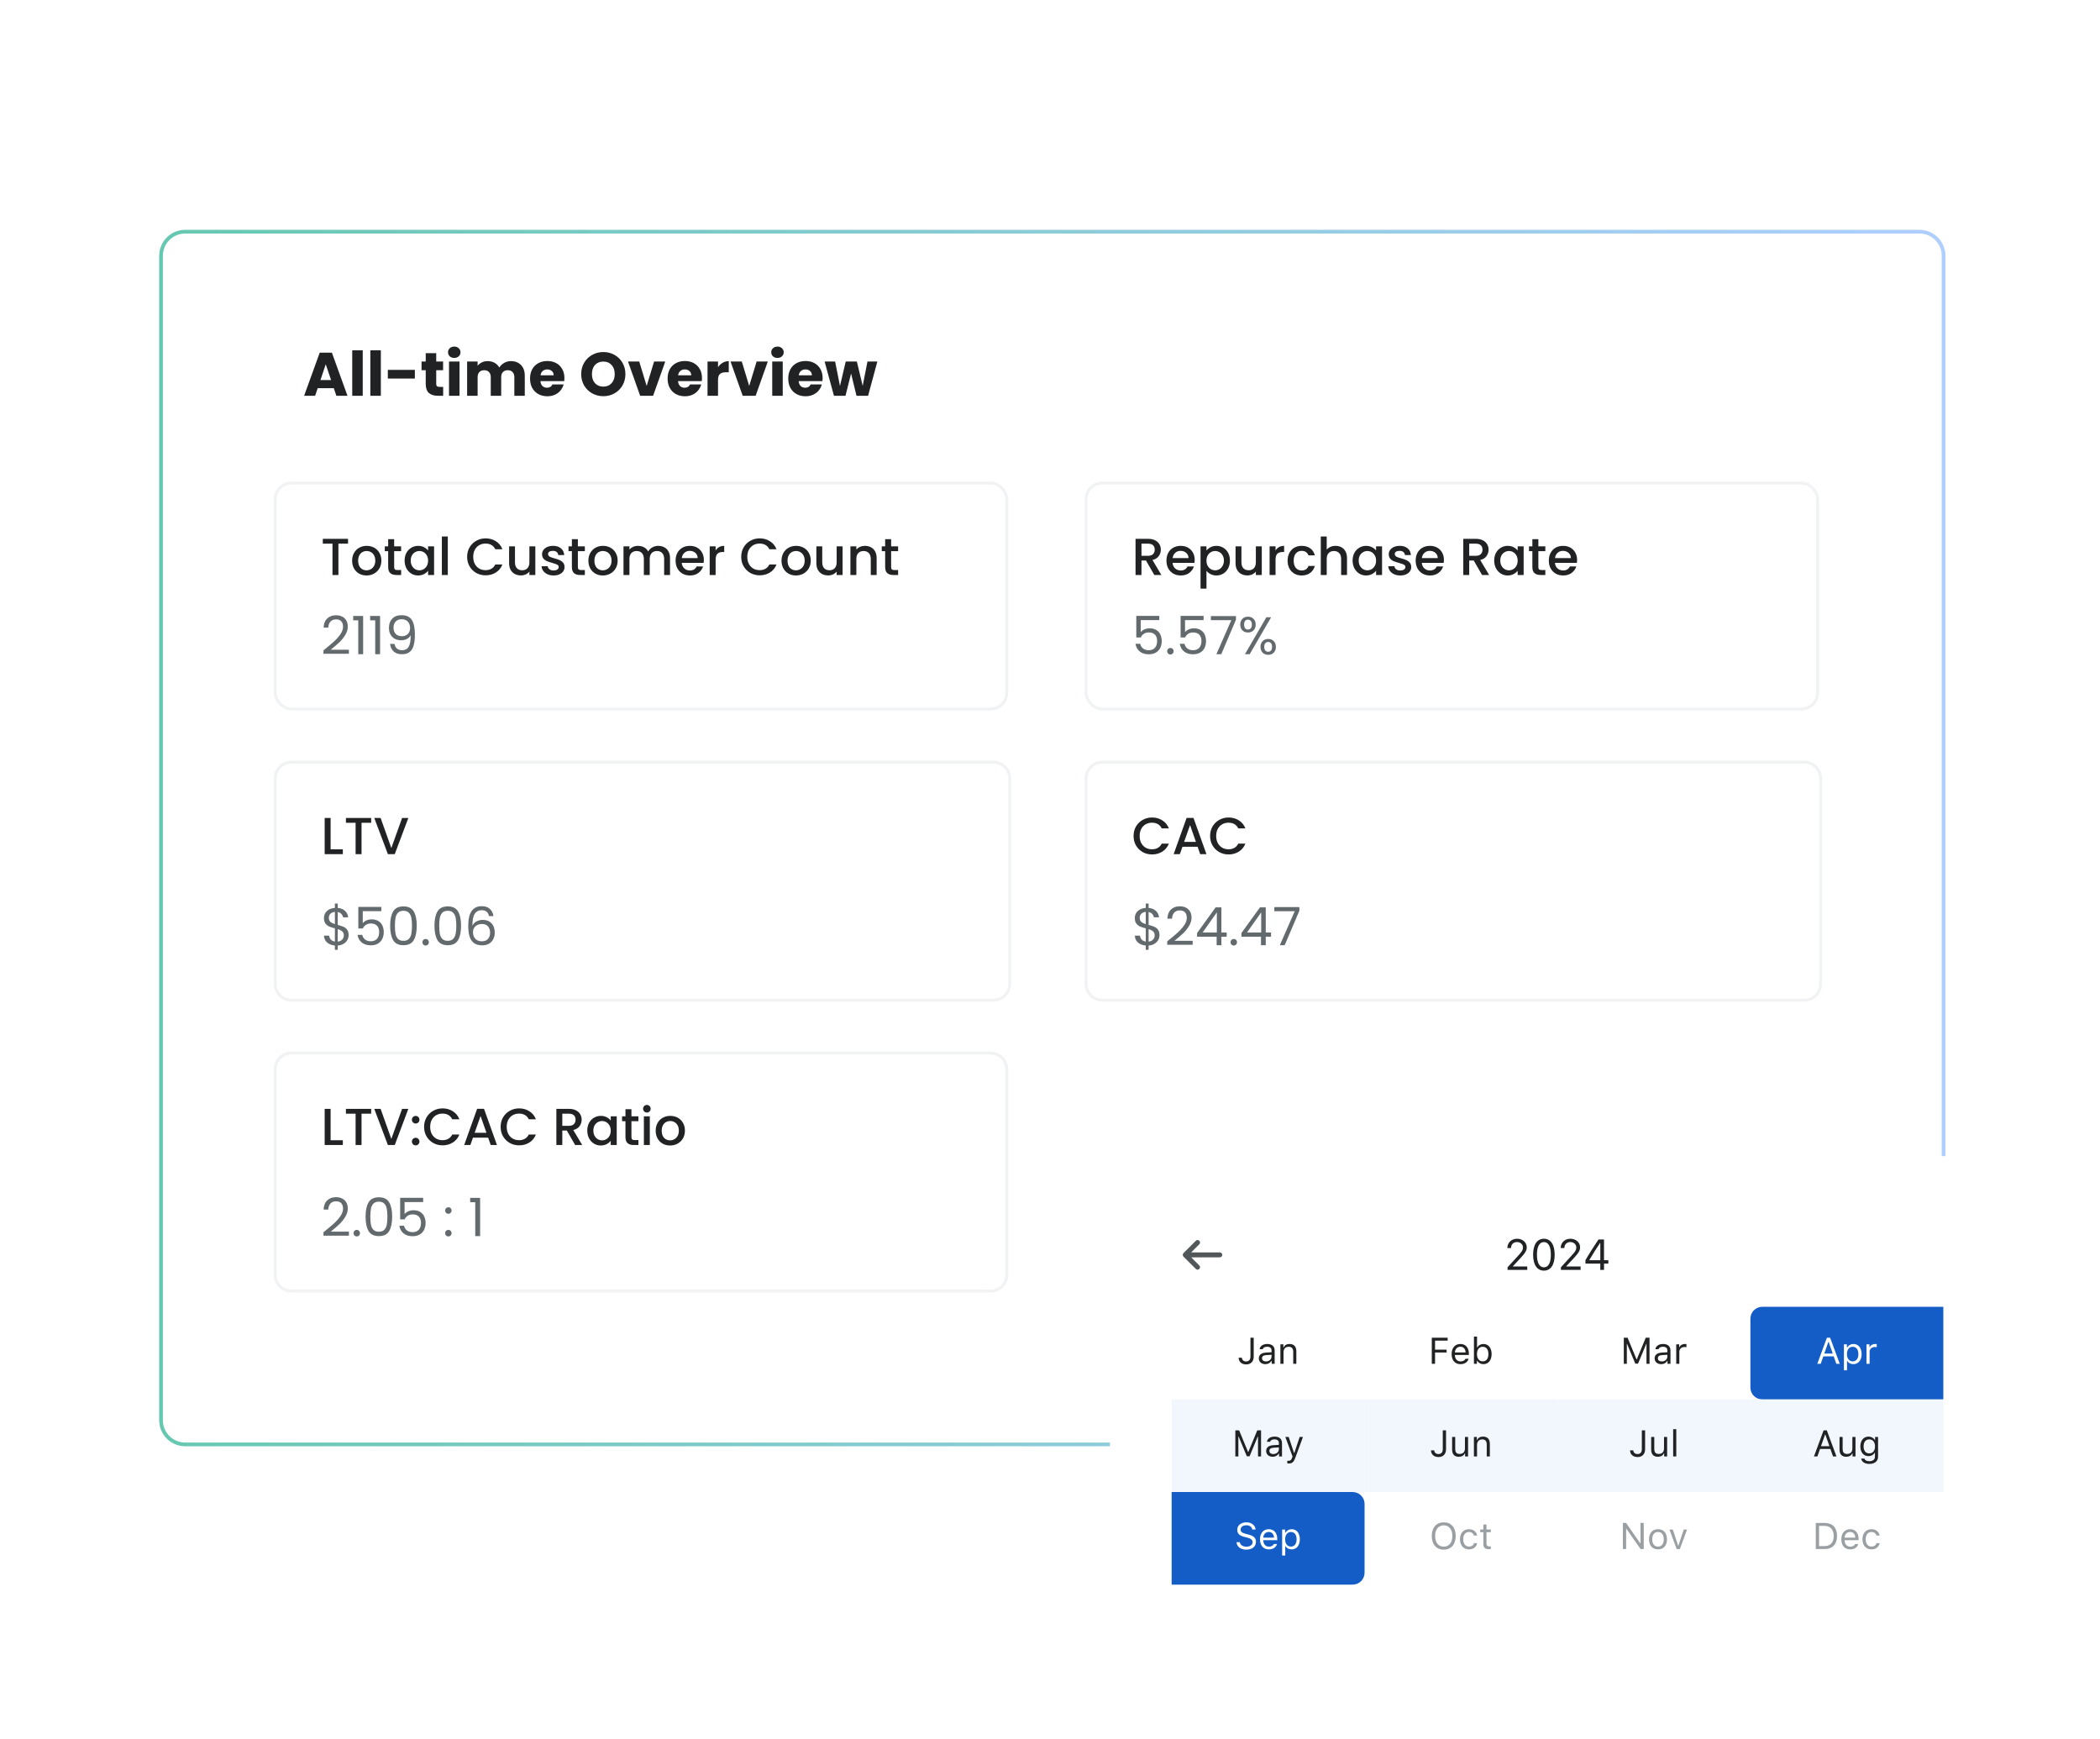 <?xml version="1.0" encoding="UTF-8"?> <svg xmlns="http://www.w3.org/2000/svg" width="686" height="568" viewBox="0 0 686 568" fill="none"><g clip-path="url(#clip0_4516_33577)"><g opacity="0.3" filter="url(#filter0_f_4516_33577)"><ellipse cx="320.195" cy="301.039" rx="150.785" ry="221.376" transform="rotate(93.484 320.195 301.039)" fill="url(#paint0_linear_4516_33577)" fill-opacity="0.8"></ellipse></g><g filter="url(#filter1_d_4516_33577)"><path d="M52 77.488C52 72.8 55.8 69 60.488 69H627.022C631.71 69 635.51 72.8 635.51 77.488V457.836C635.51 462.524 631.71 466.324 627.022 466.324H60.488C55.8 466.324 52 462.524 52 457.836V77.488Z" fill="white"></path><path d="M52.606 77.488C52.606 73.135 56.135 69.606 60.488 69.606H627.022C631.375 69.606 634.904 73.135 634.904 77.488V457.836C634.904 462.189 631.375 465.718 627.022 465.718H60.488C56.135 465.718 52.606 462.189 52.606 457.836V77.488Z" stroke="url(#paint1_linear_4516_33577)" stroke-opacity="0.6" stroke-width="1.213"></path></g><rect x="89.909" y="157.775" width="238.97" height="73.801" rx="5.278" stroke="#F1F2F3" stroke-width="0.96"></rect><path d="M113.693 175.997V177.578H110.548V187.812H108.61V177.578H105.448V175.997H113.693ZM119.719 187.966C118.835 187.966 118.036 187.767 117.322 187.37C116.608 186.962 116.047 186.396 115.639 185.67C115.231 184.934 115.027 184.084 115.027 183.12C115.027 182.168 115.237 181.324 115.656 180.587C116.075 179.851 116.648 179.284 117.373 178.887C118.098 178.491 118.909 178.292 119.804 178.292C120.699 178.292 121.51 178.491 122.235 178.887C122.96 179.284 123.533 179.851 123.952 180.587C124.371 181.324 124.581 182.168 124.581 183.12C124.581 184.072 124.366 184.917 123.935 185.653C123.504 186.39 122.915 186.962 122.167 187.37C121.43 187.767 120.614 187.966 119.719 187.966ZM119.719 186.282C120.218 186.282 120.682 186.163 121.113 185.925C121.555 185.687 121.912 185.33 122.184 184.854C122.456 184.378 122.592 183.8 122.592 183.12C122.592 182.44 122.462 181.868 122.201 181.403C121.94 180.927 121.595 180.57 121.164 180.332C120.733 180.094 120.269 179.975 119.77 179.975C119.271 179.975 118.807 180.094 118.376 180.332C117.957 180.57 117.622 180.927 117.373 181.403C117.124 181.868 116.999 182.44 116.999 183.12C116.999 184.129 117.254 184.911 117.764 185.466C118.285 186.01 118.937 186.282 119.719 186.282ZM128.758 180.026V185.211C128.758 185.563 128.837 185.818 128.996 185.976C129.166 186.124 129.449 186.197 129.846 186.197H131.036V187.812H129.506C128.633 187.812 127.964 187.608 127.5 187.2C127.035 186.792 126.803 186.129 126.803 185.211V180.026H125.698V178.446H126.803V176.116H128.758V178.446H131.036V180.026H128.758ZM132.176 183.086C132.176 182.146 132.369 181.313 132.754 180.587C133.151 179.862 133.683 179.301 134.352 178.904C135.032 178.496 135.78 178.292 136.596 178.292C137.333 178.292 137.973 178.44 138.517 178.734C139.072 179.018 139.514 179.375 139.843 179.805V178.446H141.798V187.812H139.843V186.418C139.514 186.86 139.067 187.229 138.5 187.523C137.933 187.818 137.287 187.966 136.562 187.966C135.757 187.966 135.021 187.762 134.352 187.353C133.683 186.934 133.151 186.356 132.754 185.619C132.369 184.871 132.176 184.027 132.176 183.086ZM139.843 183.12C139.843 182.474 139.707 181.913 139.435 181.437C139.174 180.961 138.829 180.599 138.398 180.349C137.967 180.1 137.503 179.975 137.004 179.975C136.505 179.975 136.041 180.1 135.61 180.349C135.179 180.587 134.828 180.944 134.556 181.42C134.295 181.885 134.165 182.44 134.165 183.086C134.165 183.732 134.295 184.299 134.556 184.786C134.828 185.274 135.179 185.648 135.61 185.908C136.052 186.158 136.517 186.282 137.004 186.282C137.503 186.282 137.967 186.158 138.398 185.908C138.829 185.659 139.174 185.296 139.435 184.82C139.707 184.333 139.843 183.766 139.843 183.12ZM146.281 175.232V187.812H144.343V175.232H146.281ZM152.596 181.879C152.596 180.723 152.862 179.686 153.395 178.768C153.939 177.85 154.67 177.136 155.588 176.626C156.517 176.105 157.531 175.844 158.631 175.844C159.889 175.844 161.005 176.156 161.98 176.779C162.966 177.391 163.68 178.264 164.122 179.397H161.793C161.487 178.774 161.062 178.309 160.518 178.003C159.974 177.697 159.345 177.544 158.631 177.544C157.849 177.544 157.152 177.72 156.54 178.071C155.928 178.423 155.446 178.927 155.095 179.584C154.755 180.242 154.585 181.007 154.585 181.879C154.585 182.752 154.755 183.517 155.095 184.174C155.446 184.832 155.928 185.342 156.54 185.704C157.152 186.056 157.849 186.231 158.631 186.231C159.345 186.231 159.974 186.078 160.518 185.772C161.062 185.466 161.487 185.002 161.793 184.378H164.122C163.68 185.512 162.966 186.384 161.98 186.996C161.005 187.608 159.889 187.915 158.631 187.915C157.52 187.915 156.506 187.659 155.588 187.149C154.67 186.628 153.939 185.908 153.395 184.99C152.862 184.072 152.596 183.035 152.596 181.879ZM174.873 178.446V187.812H172.935V186.707C172.629 187.093 172.227 187.399 171.728 187.625C171.241 187.841 170.72 187.949 170.164 187.949C169.428 187.949 168.765 187.795 168.175 187.489C167.597 187.183 167.138 186.73 166.798 186.129C166.47 185.529 166.305 184.803 166.305 183.953V178.446H168.226V183.664C168.226 184.503 168.436 185.149 168.855 185.602C169.275 186.044 169.847 186.265 170.572 186.265C171.298 186.265 171.87 186.044 172.289 185.602C172.72 185.149 172.935 184.503 172.935 183.664V178.446H174.873ZM180.83 187.966C180.094 187.966 179.431 187.835 178.841 187.574C178.263 187.302 177.804 186.94 177.464 186.486C177.124 186.022 176.943 185.506 176.92 184.939H178.926C178.96 185.336 179.147 185.67 179.487 185.942C179.839 186.203 180.275 186.333 180.796 186.333C181.34 186.333 181.76 186.231 182.054 186.027C182.36 185.812 182.513 185.54 182.513 185.211C182.513 184.86 182.343 184.599 182.003 184.429C181.675 184.259 181.148 184.072 180.422 183.868C179.72 183.676 179.147 183.489 178.705 183.307C178.263 183.126 177.878 182.848 177.549 182.474C177.232 182.1 177.073 181.607 177.073 180.995C177.073 180.497 177.221 180.043 177.515 179.635C177.81 179.216 178.229 178.887 178.773 178.649C179.329 178.411 179.963 178.292 180.677 178.292C181.743 178.292 182.598 178.564 183.244 179.108C183.902 179.641 184.253 180.372 184.298 181.301H182.36C182.326 180.882 182.156 180.548 181.85 180.298C181.544 180.049 181.131 179.924 180.609 179.924C180.099 179.924 179.708 180.021 179.436 180.213C179.164 180.406 179.028 180.661 179.028 180.978C179.028 181.228 179.119 181.437 179.3 181.607C179.482 181.777 179.703 181.913 179.963 182.015C180.224 182.106 180.609 182.225 181.119 182.372C181.799 182.554 182.355 182.741 182.785 182.933C183.227 183.115 183.607 183.387 183.924 183.749C184.242 184.112 184.406 184.594 184.417 185.194C184.417 185.727 184.27 186.203 183.975 186.622C183.681 187.042 183.261 187.371 182.717 187.608C182.185 187.847 181.556 187.966 180.83 187.966ZM188.772 180.026V185.211C188.772 185.563 188.852 185.818 189.01 185.976C189.18 186.124 189.464 186.197 189.86 186.197H191.05V187.812H189.52C188.648 187.812 187.979 187.608 187.514 187.2C187.05 186.792 186.817 186.129 186.817 185.211V180.026H185.712V178.446H186.817V176.116H188.772V178.446H191.05V180.026H188.772ZM196.9 187.966C196.016 187.966 195.217 187.767 194.503 187.37C193.789 186.962 193.228 186.396 192.82 185.67C192.412 184.934 192.208 184.084 192.208 183.12C192.208 182.168 192.417 181.324 192.837 180.587C193.256 179.851 193.828 179.284 194.554 178.887C195.279 178.491 196.089 178.292 196.985 178.292C197.88 178.292 198.69 178.491 199.416 178.887C200.141 179.284 200.713 179.851 201.133 180.587C201.552 181.324 201.762 182.168 201.762 183.12C201.762 184.072 201.546 184.917 201.116 185.653C200.685 186.39 200.096 186.962 199.348 187.37C198.611 187.767 197.795 187.966 196.9 187.966ZM196.9 186.282C197.398 186.282 197.863 186.163 198.294 185.925C198.736 185.687 199.093 185.33 199.365 184.854C199.637 184.378 199.773 183.8 199.773 183.12C199.773 182.44 199.642 181.868 199.382 181.403C199.121 180.927 198.775 180.57 198.345 180.332C197.914 180.094 197.449 179.975 196.951 179.975C196.452 179.975 195.987 180.094 195.557 180.332C195.137 180.57 194.803 180.927 194.554 181.403C194.304 181.868 194.18 182.44 194.18 183.12C194.18 184.129 194.435 184.911 194.945 185.466C195.466 186.01 196.118 186.282 196.9 186.282ZM215.016 178.292C215.753 178.292 216.41 178.445 216.988 178.751C217.578 179.057 218.037 179.511 218.365 180.111C218.705 180.712 218.875 181.437 218.875 182.287V187.812H216.954V182.576C216.954 181.738 216.745 181.097 216.325 180.655C215.906 180.202 215.334 179.975 214.608 179.975C213.883 179.975 213.305 180.202 212.874 180.655C212.455 181.097 212.245 181.738 212.245 182.576V187.812H210.324V182.576C210.324 181.738 210.115 181.097 209.695 180.655C209.276 180.202 208.704 179.975 207.978 179.975C207.253 179.975 206.675 180.202 206.244 180.655C205.825 181.097 205.615 181.738 205.615 182.576V187.812H203.677V178.446H205.615V179.516C205.933 179.131 206.335 178.831 206.822 178.615C207.31 178.4 207.831 178.292 208.386 178.292C209.134 178.292 209.803 178.451 210.392 178.768C210.982 179.086 211.435 179.545 211.752 180.145C212.036 179.579 212.478 179.131 213.078 178.802C213.679 178.462 214.325 178.292 215.016 178.292ZM229.926 182.899C229.926 183.251 229.904 183.568 229.858 183.851H222.701C222.758 184.599 223.036 185.2 223.534 185.653C224.033 186.107 224.645 186.333 225.37 186.333C226.413 186.333 227.15 185.897 227.58 185.024H229.671C229.388 185.886 228.872 186.594 228.124 187.149C227.388 187.694 226.47 187.966 225.37 187.966C224.475 187.966 223.67 187.767 222.956 187.37C222.254 186.962 221.698 186.396 221.29 185.67C220.894 184.934 220.695 184.084 220.695 183.12C220.695 182.157 220.888 181.313 221.273 180.587C221.67 179.851 222.22 179.284 222.922 178.887C223.636 178.491 224.452 178.292 225.37 178.292C226.254 178.292 227.042 178.485 227.733 178.87C228.425 179.256 228.963 179.8 229.348 180.502C229.734 181.194 229.926 181.993 229.926 182.899ZM227.903 182.287C227.892 181.573 227.637 181.001 227.138 180.57C226.64 180.14 226.022 179.924 225.285 179.924C224.617 179.924 224.044 180.14 223.568 180.57C223.092 180.99 222.809 181.562 222.718 182.287H227.903ZM233.772 179.805C234.055 179.329 234.429 178.961 234.894 178.7C235.37 178.428 235.931 178.292 236.577 178.292V180.298H236.084C235.324 180.298 234.746 180.491 234.35 180.876C233.964 181.262 233.772 181.93 233.772 182.882V187.812H231.834V178.446H233.772V179.805ZM242.128 181.879C242.128 180.723 242.394 179.686 242.927 178.768C243.471 177.85 244.202 177.136 245.12 176.626C246.049 176.105 247.064 175.844 248.163 175.844C249.421 175.844 250.537 176.156 251.512 176.779C252.498 177.391 253.212 178.264 253.654 179.397H251.325C251.019 178.774 250.594 178.309 250.05 178.003C249.506 177.697 248.877 177.544 248.163 177.544C247.381 177.544 246.684 177.72 246.072 178.071C245.46 178.423 244.978 178.927 244.627 179.584C244.287 180.242 244.117 181.007 244.117 181.879C244.117 182.752 244.287 183.517 244.627 184.174C244.978 184.832 245.46 185.342 246.072 185.704C246.684 186.056 247.381 186.231 248.163 186.231C248.877 186.231 249.506 186.078 250.05 185.772C250.594 185.466 251.019 185.002 251.325 184.378H253.654C253.212 185.512 252.498 186.384 251.512 186.996C250.537 187.608 249.421 187.915 248.163 187.915C247.052 187.915 246.038 187.659 245.12 187.149C244.202 186.628 243.471 185.908 242.927 184.99C242.394 184.072 242.128 183.035 242.128 181.879ZM259.985 187.966C259.101 187.966 258.302 187.767 257.588 187.37C256.874 186.962 256.313 186.396 255.905 185.67C255.497 184.934 255.293 184.084 255.293 183.12C255.293 182.168 255.503 181.324 255.922 180.587C256.342 179.851 256.914 179.284 257.639 178.887C258.365 178.491 259.175 178.292 260.07 178.292C260.966 178.292 261.776 178.491 262.501 178.887C263.227 179.284 263.799 179.851 264.218 180.587C264.638 181.324 264.847 182.168 264.847 183.12C264.847 184.072 264.632 184.917 264.201 185.653C263.771 186.39 263.181 186.962 262.433 187.37C261.697 187.767 260.881 187.966 259.985 187.966ZM259.985 186.282C260.484 186.282 260.949 186.163 261.379 185.925C261.821 185.687 262.178 185.33 262.45 184.854C262.722 184.378 262.858 183.8 262.858 183.12C262.858 182.44 262.728 181.868 262.467 181.403C262.207 180.927 261.861 180.57 261.43 180.332C261 180.094 260.535 179.975 260.036 179.975C259.538 179.975 259.073 180.094 258.642 180.332C258.223 180.57 257.889 180.927 257.639 181.403C257.39 181.868 257.265 182.44 257.265 183.12C257.265 184.129 257.52 184.911 258.03 185.466C258.552 186.01 259.203 186.282 259.985 186.282ZM275.246 178.446V187.812H273.308V186.707C273.002 187.093 272.6 187.399 272.101 187.625C271.614 187.841 271.093 187.949 270.537 187.949C269.801 187.949 269.138 187.795 268.548 187.489C267.97 187.183 267.511 186.73 267.171 186.129C266.843 185.529 266.678 184.803 266.678 183.953V178.446H268.599V183.664C268.599 184.503 268.809 185.149 269.228 185.602C269.648 186.044 270.22 186.265 270.945 186.265C271.671 186.265 272.243 186.044 272.662 185.602C273.093 185.149 273.308 184.503 273.308 183.664V178.446H275.246ZM282.529 178.292C283.266 178.292 283.923 178.445 284.501 178.751C285.091 179.057 285.55 179.511 285.878 180.111C286.207 180.712 286.371 181.437 286.371 182.287V187.812H284.45V182.576C284.45 181.738 284.241 181.097 283.821 180.655C283.402 180.202 282.83 179.975 282.104 179.975C281.379 179.975 280.801 180.202 280.37 180.655C279.951 181.097 279.741 181.738 279.741 182.576V187.812H277.803V178.446H279.741V179.516C280.059 179.131 280.461 178.831 280.948 178.615C281.447 178.4 281.974 178.292 282.529 178.292ZM291.104 180.026V185.211C291.104 185.563 291.184 185.818 291.342 185.976C291.512 186.124 291.796 186.197 292.192 186.197H293.382V187.812H291.852C290.98 187.812 290.311 187.608 289.846 187.2C289.382 186.792 289.149 186.129 289.149 185.211V180.026H288.044V178.446H289.149V176.116H291.104V178.446H293.382V180.026H291.104Z" fill="#202223"></path><path d="M105.666 212.415C107.129 211.24 108.275 210.278 109.104 209.53C109.933 208.77 110.63 207.981 111.194 207.163C111.77 206.334 112.058 205.522 112.058 204.727C112.058 203.979 111.874 203.391 111.505 202.965C111.148 202.528 110.567 202.309 109.76 202.309C108.977 202.309 108.367 202.556 107.929 203.052C107.503 203.535 107.273 204.186 107.238 205.004H105.718C105.764 203.714 106.156 202.718 106.893 202.015C107.63 201.313 108.58 200.961 109.743 200.961C110.929 200.961 111.868 201.29 112.559 201.946C113.261 202.603 113.613 203.507 113.613 204.658C113.613 205.614 113.325 206.547 112.749 207.457C112.185 208.355 111.54 209.15 110.814 209.841C110.089 210.52 109.161 211.315 108.033 212.225H113.975V213.538H105.666V212.415ZM115.378 202.62V201.186H118.626V213.676H117.036V202.62H115.378ZM120.911 202.62V201.186H124.159V213.676H122.57V202.62H120.911ZM128.881 210.324C128.996 210.981 129.261 211.488 129.675 211.845C130.101 212.202 130.671 212.38 131.385 212.38C132.341 212.38 133.044 212.006 133.493 211.257C133.954 210.509 134.173 209.248 134.149 207.474C133.908 207.992 133.505 208.401 132.94 208.701C132.376 208.989 131.748 209.132 131.057 209.132C130.286 209.132 129.595 208.977 128.984 208.666C128.385 208.344 127.913 207.877 127.568 207.267C127.222 206.656 127.049 205.919 127.049 205.056C127.049 203.823 127.406 202.833 128.121 202.084C128.835 201.324 129.848 200.944 131.161 200.944C132.773 200.944 133.902 201.468 134.547 202.516C135.203 203.564 135.531 205.125 135.531 207.198C135.531 208.649 135.399 209.846 135.134 210.791C134.881 211.735 134.443 212.455 133.821 212.95C133.211 213.445 132.37 213.693 131.299 213.693C130.124 213.693 129.209 213.376 128.552 212.743C127.896 212.11 127.522 211.303 127.43 210.324H128.881ZM131.316 207.802C132.088 207.802 132.721 207.566 133.217 207.094C133.712 206.61 133.959 205.96 133.959 205.142C133.959 204.278 133.718 203.581 133.234 203.052C132.75 202.522 132.071 202.257 131.195 202.257C130.389 202.257 129.744 202.51 129.261 203.017C128.788 203.524 128.552 204.192 128.552 205.021C128.552 205.862 128.788 206.535 129.261 207.042C129.733 207.549 130.418 207.802 131.316 207.802Z" fill="#636A6D"></path><rect x="354.792" y="157.775" width="238.97" height="73.801" rx="5.278" stroke="#F1F2F3" stroke-width="0.96"></rect><path d="M377.08 187.812L374.36 183.086H372.881V187.812H370.943V175.997H375.023C375.93 175.997 376.695 176.156 377.318 176.473C377.953 176.791 378.423 177.216 378.729 177.748C379.046 178.281 379.205 178.876 379.205 179.533C379.205 180.304 378.978 181.007 378.525 181.641C378.083 182.265 377.397 182.69 376.468 182.916L379.392 187.812H377.08ZM372.881 181.539H375.023C375.748 181.539 376.292 181.358 376.655 180.995C377.029 180.633 377.216 180.145 377.216 179.533C377.216 178.921 377.035 178.445 376.672 178.105C376.309 177.754 375.76 177.578 375.023 177.578H372.881V181.539ZM390.269 182.899C390.269 183.251 390.247 183.568 390.201 183.851H383.044C383.101 184.599 383.379 185.2 383.877 185.653C384.376 186.107 384.988 186.333 385.713 186.333C386.756 186.333 387.493 185.897 387.923 185.024H390.014C389.731 185.886 389.215 186.594 388.467 187.149C387.731 187.694 386.813 187.966 385.713 187.966C384.818 187.966 384.013 187.767 383.299 187.37C382.597 186.962 382.041 186.396 381.633 185.67C381.237 184.934 381.038 184.084 381.038 183.12C381.038 182.157 381.231 181.313 381.616 180.587C382.013 179.851 382.563 179.284 383.265 178.887C383.979 178.491 384.795 178.292 385.713 178.292C386.597 178.292 387.385 178.485 388.076 178.87C388.768 179.256 389.306 179.8 389.691 180.502C390.077 181.194 390.269 181.993 390.269 182.899ZM388.246 182.287C388.235 181.573 387.98 181.001 387.481 180.57C386.983 180.14 386.365 179.924 385.628 179.924C384.96 179.924 384.387 180.14 383.911 180.57C383.435 180.99 383.152 181.562 383.061 182.287H388.246ZM394.114 179.822C394.443 179.392 394.891 179.029 395.457 178.734C396.024 178.44 396.664 178.292 397.378 178.292C398.194 178.292 398.937 178.496 399.605 178.904C400.285 179.301 400.818 179.862 401.203 180.587C401.589 181.313 401.781 182.146 401.781 183.086C401.781 184.027 401.589 184.871 401.203 185.619C400.818 186.356 400.285 186.934 399.605 187.353C398.937 187.762 398.194 187.966 397.378 187.966C396.664 187.966 396.03 187.824 395.474 187.54C394.919 187.246 394.466 186.883 394.114 186.452V192.267H392.176V178.446H394.114V179.822ZM399.809 183.086C399.809 182.44 399.673 181.885 399.401 181.42C399.141 180.944 398.789 180.587 398.347 180.349C397.917 180.1 397.452 179.975 396.953 179.975C396.466 179.975 396.001 180.1 395.559 180.349C395.129 180.599 394.777 180.961 394.505 181.437C394.245 181.913 394.114 182.474 394.114 183.12C394.114 183.766 394.245 184.333 394.505 184.82C394.777 185.296 395.129 185.659 395.559 185.908C396.001 186.158 396.466 186.282 396.953 186.282C397.452 186.282 397.917 186.158 398.347 185.908C398.789 185.648 399.141 185.274 399.401 184.786C399.673 184.299 399.809 183.732 399.809 183.086ZM412.181 178.446V187.812H410.243V186.707C409.937 187.093 409.535 187.399 409.036 187.625C408.549 187.841 408.027 187.949 407.472 187.949C406.735 187.949 406.072 187.795 405.483 187.489C404.905 187.183 404.446 186.73 404.106 186.129C403.777 185.529 403.613 184.803 403.613 183.953V178.446H405.534V183.664C405.534 184.503 405.744 185.149 406.163 185.602C406.582 186.044 407.155 186.265 407.88 186.265C408.605 186.265 409.178 186.044 409.597 185.602C410.028 185.149 410.243 184.503 410.243 183.664V178.446H412.181ZM416.676 179.805C416.959 179.329 417.333 178.961 417.798 178.7C418.274 178.428 418.835 178.292 419.481 178.292V180.298H418.988C418.229 180.298 417.651 180.491 417.254 180.876C416.869 181.262 416.676 181.93 416.676 182.882V187.812H414.738V178.446H416.676V179.805ZM420.616 183.12C420.616 182.157 420.809 181.313 421.194 180.587C421.591 179.851 422.135 179.284 422.826 178.887C423.518 178.491 424.311 178.292 425.206 178.292C426.34 178.292 427.275 178.564 428.011 179.108C428.759 179.641 429.264 180.406 429.524 181.403H427.433C427.263 180.939 426.991 180.576 426.617 180.315C426.243 180.055 425.773 179.924 425.206 179.924C424.413 179.924 423.778 180.208 423.302 180.774C422.838 181.33 422.605 182.112 422.605 183.12C422.605 184.129 422.838 184.917 423.302 185.483C423.778 186.05 424.413 186.333 425.206 186.333C426.328 186.333 427.071 185.84 427.433 184.854H429.524C429.252 185.806 428.742 186.566 427.994 187.132C427.246 187.688 426.317 187.966 425.206 187.966C424.311 187.966 423.518 187.767 422.826 187.37C422.135 186.962 421.591 186.396 421.194 185.67C420.809 184.934 420.616 184.084 420.616 183.12ZM436.301 178.292C437.015 178.292 437.649 178.445 438.205 178.751C438.771 179.057 439.213 179.511 439.531 180.111C439.859 180.712 440.024 181.437 440.024 182.287V187.812H438.103V182.576C438.103 181.738 437.893 181.097 437.474 180.655C437.054 180.202 436.482 179.975 435.757 179.975C435.031 179.975 434.453 180.202 434.023 180.655C433.603 181.097 433.394 181.738 433.394 182.576V187.812H431.456V175.232H433.394V179.533C433.722 179.137 434.136 178.831 434.635 178.615C435.145 178.4 435.7 178.292 436.301 178.292ZM441.85 183.086C441.85 182.146 442.042 181.313 442.428 180.587C442.824 179.862 443.357 179.301 444.026 178.904C444.706 178.496 445.454 178.292 446.27 178.292C447.006 178.292 447.647 178.44 448.191 178.734C448.746 179.018 449.188 179.375 449.517 179.805V178.446H451.472V187.812H449.517V186.418C449.188 186.86 448.74 187.229 448.174 187.523C447.607 187.818 446.961 187.966 446.236 187.966C445.431 187.966 444.694 187.762 444.026 187.353C443.357 186.934 442.824 186.356 442.428 185.619C442.042 184.871 441.85 184.027 441.85 183.086ZM449.517 183.12C449.517 182.474 449.381 181.913 449.109 181.437C448.848 180.961 448.502 180.599 448.072 180.349C447.641 180.1 447.176 179.975 446.678 179.975C446.179 179.975 445.714 180.1 445.284 180.349C444.853 180.587 444.502 180.944 444.23 181.42C443.969 181.885 443.839 182.44 443.839 183.086C443.839 183.732 443.969 184.299 444.23 184.786C444.502 185.274 444.853 185.648 445.284 185.908C445.726 186.158 446.19 186.282 446.678 186.282C447.176 186.282 447.641 186.158 448.072 185.908C448.502 185.659 448.848 185.296 449.109 184.82C449.381 184.333 449.517 183.766 449.517 183.12ZM457.417 187.966C456.681 187.966 456.018 187.835 455.428 187.574C454.85 187.302 454.391 186.94 454.051 186.486C453.711 186.022 453.53 185.506 453.507 184.939H455.513C455.547 185.336 455.734 185.67 456.074 185.942C456.426 186.203 456.862 186.333 457.383 186.333C457.927 186.333 458.347 186.231 458.641 186.027C458.947 185.812 459.1 185.54 459.1 185.211C459.1 184.86 458.93 184.599 458.59 184.429C458.262 184.259 457.735 184.072 457.009 183.868C456.307 183.676 455.734 183.489 455.292 183.307C454.85 183.126 454.465 182.848 454.136 182.474C453.819 182.1 453.66 181.607 453.66 180.995C453.66 180.497 453.808 180.043 454.102 179.635C454.397 179.216 454.816 178.887 455.36 178.649C455.916 178.411 456.55 178.292 457.264 178.292C458.33 178.292 459.185 178.564 459.831 179.108C460.489 179.641 460.84 180.372 460.885 181.301H458.947C458.913 180.882 458.743 180.548 458.437 180.298C458.131 180.049 457.718 179.924 457.196 179.924C456.686 179.924 456.295 180.021 456.023 180.213C455.751 180.406 455.615 180.661 455.615 180.978C455.615 181.228 455.706 181.437 455.887 181.607C456.069 181.777 456.29 181.913 456.55 182.015C456.811 182.106 457.196 182.225 457.706 182.372C458.386 182.554 458.942 182.741 459.372 182.933C459.814 183.115 460.194 183.387 460.511 183.749C460.829 184.112 460.993 184.594 461.004 185.194C461.004 185.727 460.857 186.203 460.562 186.622C460.268 187.042 459.848 187.371 459.304 187.608C458.772 187.847 458.143 187.966 457.417 187.966ZM471.683 182.899C471.683 183.251 471.661 183.568 471.615 183.851H464.458C464.515 184.599 464.793 185.2 465.291 185.653C465.79 186.107 466.402 186.333 467.127 186.333C468.17 186.333 468.907 185.897 469.337 185.024H471.428C471.145 185.886 470.629 186.594 469.881 187.149C469.145 187.694 468.227 187.966 467.127 187.966C466.232 187.966 465.427 187.767 464.713 187.37C464.011 186.962 463.455 186.396 463.047 185.67C462.651 184.934 462.452 184.084 462.452 183.12C462.452 182.157 462.645 181.313 463.03 180.587C463.427 179.851 463.977 179.284 464.679 178.887C465.393 178.491 466.209 178.292 467.127 178.292C468.011 178.292 468.799 178.485 469.49 178.87C470.182 179.256 470.72 179.8 471.105 180.502C471.491 181.194 471.683 181.993 471.683 182.899ZM469.66 182.287C469.649 181.573 469.394 181.001 468.895 180.57C468.397 180.14 467.779 179.924 467.042 179.924C466.374 179.924 465.801 180.14 465.325 180.57C464.849 180.99 464.566 181.562 464.475 182.287H469.66ZM484.143 187.812L481.423 183.086H479.944V187.812H478.006V175.997H482.086C482.993 175.997 483.758 176.156 484.381 176.473C485.016 176.791 485.486 177.216 485.792 177.748C486.11 178.281 486.268 178.876 486.268 179.533C486.268 180.304 486.042 181.007 485.588 181.641C485.146 182.265 484.461 182.69 483.531 182.916L486.455 187.812H484.143ZM479.944 181.539H482.086C482.812 181.539 483.356 181.358 483.718 180.995C484.092 180.633 484.279 180.145 484.279 179.533C484.279 178.921 484.098 178.445 483.735 178.105C483.373 177.754 482.823 177.578 482.086 177.578H479.944V181.539ZM488.102 183.086C488.102 182.146 488.294 181.313 488.68 180.587C489.076 179.862 489.609 179.301 490.278 178.904C490.958 178.496 491.706 178.292 492.522 178.292C493.258 178.292 493.899 178.44 494.443 178.734C494.998 179.018 495.44 179.375 495.769 179.805V178.446H497.724V187.812H495.769V186.418C495.44 186.86 494.992 187.229 494.426 187.523C493.859 187.818 493.213 187.966 492.488 187.966C491.683 187.966 490.946 187.762 490.278 187.353C489.609 186.934 489.076 186.356 488.68 185.619C488.294 184.871 488.102 184.027 488.102 183.086ZM495.769 183.12C495.769 182.474 495.633 181.913 495.361 181.437C495.1 180.961 494.754 180.599 494.324 180.349C493.893 180.1 493.428 179.975 492.93 179.975C492.431 179.975 491.966 180.1 491.536 180.349C491.105 180.587 490.754 180.944 490.482 181.42C490.221 181.885 490.091 182.44 490.091 183.086C490.091 183.732 490.221 184.299 490.482 184.786C490.754 185.274 491.105 185.648 491.536 185.908C491.978 186.158 492.442 186.282 492.93 186.282C493.428 186.282 493.893 186.158 494.324 185.908C494.754 185.659 495.1 185.296 495.361 184.82C495.633 184.333 495.769 183.766 495.769 183.12ZM502.53 180.026V185.211C502.53 185.563 502.609 185.818 502.768 185.976C502.938 186.124 503.221 186.197 503.618 186.197H504.808V187.812H503.278C502.405 187.812 501.737 187.608 501.272 187.2C500.807 186.792 500.575 186.129 500.575 185.211V180.026H499.47V178.446H500.575V176.116H502.53V178.446H504.808V180.026H502.53ZM515.179 182.899C515.179 183.251 515.157 183.568 515.111 183.851H507.954C508.011 184.599 508.289 185.2 508.787 185.653C509.286 186.107 509.898 186.333 510.623 186.333C511.666 186.333 512.403 185.897 512.833 185.024H514.924C514.641 185.886 514.125 186.594 513.377 187.149C512.641 187.694 511.723 187.966 510.623 187.966C509.728 187.966 508.923 187.767 508.209 187.37C507.507 186.962 506.951 186.396 506.543 185.67C506.147 184.934 505.948 184.084 505.948 183.12C505.948 182.157 506.141 181.313 506.526 180.587C506.923 179.851 507.473 179.284 508.175 178.887C508.889 178.491 509.705 178.292 510.623 178.292C511.507 178.292 512.295 178.485 512.986 178.87C513.678 179.256 514.216 179.8 514.601 180.502C514.987 181.194 515.179 181.993 515.179 182.899ZM513.156 182.287C513.145 181.573 512.89 181.001 512.391 180.57C511.893 180.14 511.275 179.924 510.538 179.924C509.87 179.924 509.297 180.14 508.821 180.57C508.345 180.99 508.062 181.562 507.971 182.287H513.156Z" fill="#202223"></path><path d="M378.703 202.551H372.639V206.489C372.904 206.121 373.296 205.821 373.814 205.591C374.332 205.349 374.891 205.228 375.49 205.228C376.446 205.228 377.223 205.43 377.822 205.833C378.421 206.225 378.847 206.737 379.1 207.37C379.365 207.992 379.497 208.655 379.497 209.357C379.497 210.186 379.342 210.929 379.031 211.586C378.72 212.242 378.242 212.76 377.597 213.14C376.964 213.52 376.175 213.71 375.231 213.71C374.021 213.71 373.042 213.399 372.294 212.777C371.545 212.156 371.09 211.326 370.929 210.29H372.467C372.616 210.946 372.933 211.459 373.417 211.827C373.9 212.196 374.511 212.38 375.248 212.38C376.158 212.38 376.843 212.11 377.304 211.568C377.764 211.015 377.994 210.29 377.994 209.392C377.994 208.493 377.764 207.802 377.304 207.319C376.843 206.823 376.163 206.576 375.265 206.576C374.655 206.576 374.119 206.725 373.658 207.025C373.209 207.313 372.881 207.71 372.674 208.217H371.188V201.169H378.703V202.551ZM382.347 213.779C382.047 213.779 381.794 213.676 381.586 213.468C381.379 213.261 381.276 213.008 381.276 212.708C381.276 212.409 381.379 212.156 381.586 211.948C381.794 211.741 382.047 211.637 382.347 211.637C382.634 211.637 382.876 211.741 383.072 211.948C383.279 212.156 383.383 212.409 383.383 212.708C383.383 213.008 383.279 213.261 383.072 213.468C382.876 213.676 382.634 213.779 382.347 213.779ZM393.177 202.551H387.114V206.489C387.379 206.121 387.77 205.821 388.288 205.591C388.807 205.349 389.365 205.228 389.964 205.228C390.92 205.228 391.697 205.43 392.296 205.833C392.895 206.225 393.321 206.737 393.575 207.37C393.84 207.992 393.972 208.655 393.972 209.357C393.972 210.186 393.816 210.929 393.506 211.586C393.195 212.242 392.717 212.76 392.072 213.14C391.438 213.52 390.649 213.71 389.705 213.71C388.496 213.71 387.517 213.399 386.768 212.777C386.02 212.156 385.565 211.326 385.404 210.29H386.941C387.091 210.946 387.407 211.459 387.891 211.827C388.375 212.196 388.985 212.38 389.722 212.38C390.632 212.38 391.317 212.11 391.778 211.568C392.239 211.015 392.469 210.29 392.469 209.392C392.469 208.493 392.239 207.802 391.778 207.319C391.317 206.823 390.638 206.576 389.74 206.576C389.129 206.576 388.594 206.725 388.133 207.025C387.684 207.313 387.356 207.71 387.148 208.217H385.663V201.169H393.177V202.551ZM403.748 202.413L398.946 213.676H397.357L402.228 202.568H395.56V201.221H403.748V202.413ZM405.146 204.002C405.146 203.219 405.382 202.597 405.854 202.136C406.326 201.664 406.931 201.428 407.668 201.428C408.405 201.428 409.01 201.664 409.482 202.136C409.954 202.597 410.19 203.219 410.19 204.002C410.19 204.796 409.954 205.43 409.482 205.902C409.01 206.363 408.405 206.593 407.668 206.593C406.931 206.593 406.326 206.363 405.854 205.902C405.382 205.43 405.146 204.796 405.146 204.002ZM415.234 201.618L408.238 213.676H406.683L413.68 201.618H415.234ZM407.668 202.395C407.276 202.395 406.966 202.533 406.735 202.81C406.516 203.075 406.407 203.472 406.407 204.002C406.407 204.532 406.516 204.935 406.735 205.211C406.966 205.487 407.276 205.626 407.668 205.626C408.06 205.626 408.371 205.487 408.601 205.211C408.831 204.923 408.946 204.52 408.946 204.002C408.946 203.472 408.831 203.075 408.601 202.81C408.371 202.533 408.06 202.395 407.668 202.395ZM411.762 211.292C411.762 210.497 411.998 209.87 412.47 209.409C412.943 208.937 413.547 208.701 414.284 208.701C415.021 208.701 415.62 208.937 416.081 209.409C416.553 209.87 416.789 210.497 416.789 211.292C416.789 212.075 416.553 212.703 416.081 213.175C415.62 213.647 415.021 213.883 414.284 213.883C413.547 213.883 412.943 213.653 412.47 213.192C411.998 212.72 411.762 212.086 411.762 211.292ZM414.267 209.685C413.875 209.685 413.565 209.823 413.334 210.1C413.104 210.365 412.989 210.762 412.989 211.292C412.989 211.81 413.104 212.207 413.334 212.484C413.565 212.749 413.875 212.881 414.267 212.881C414.659 212.881 414.97 212.749 415.2 212.484C415.43 212.207 415.545 211.81 415.545 211.292C415.545 210.762 415.43 210.365 415.2 210.1C414.97 209.823 414.659 209.685 414.267 209.685Z" fill="#636A6D"></path><path d="M89.909 254.225C89.909 251.31 92.273 248.947 95.188 248.947H324.561C327.476 248.947 329.84 251.31 329.84 254.225V321.406C329.84 324.321 327.476 326.684 324.561 326.684H95.188C92.273 326.684 89.909 324.321 89.909 321.406V254.225Z" stroke="#F1F2F3" stroke-width="0.96"></path><path d="M107.998 277.42H111.993V278.984H106.06V267.169H107.998V277.42ZM121.247 267.169V268.75H118.102V278.984H116.164V268.75H113.002V267.169H121.247ZM133.393 267.169L128.956 278.984H126.712L122.258 267.169H124.332L127.834 276.995L131.353 267.169H133.393Z" fill="#202223"></path><path d="M113.889 305.435C113.889 305.988 113.751 306.517 113.474 307.024C113.198 307.519 112.789 307.934 112.248 308.268C111.718 308.602 111.079 308.792 110.33 308.838V310.237H109.398V308.838C108.35 308.746 107.497 308.412 106.841 307.836C106.184 307.249 105.85 306.506 105.839 305.608H107.515C107.561 306.091 107.739 306.512 108.05 306.869C108.373 307.226 108.822 307.45 109.398 307.542V303.224C108.626 303.028 108.004 302.826 107.532 302.619C107.06 302.412 106.657 302.089 106.323 301.652C105.989 301.214 105.822 300.627 105.822 299.89C105.822 298.957 106.144 298.185 106.789 297.575C107.446 296.964 108.315 296.625 109.398 296.556V295.122H110.33V296.556C111.309 296.636 112.098 296.953 112.697 297.506C113.296 298.047 113.641 298.755 113.734 299.63H112.058C112 299.227 111.822 298.865 111.522 298.542C111.223 298.208 110.826 297.989 110.33 297.886V302.101C111.091 302.297 111.707 302.498 112.179 302.705C112.663 302.901 113.066 303.218 113.388 303.656C113.722 304.093 113.889 304.686 113.889 305.435ZM107.428 299.803C107.428 300.368 107.595 300.799 107.929 301.099C108.263 301.398 108.753 301.646 109.398 301.842V297.851C108.799 297.909 108.321 298.105 107.964 298.438C107.607 298.761 107.428 299.216 107.428 299.803ZM110.33 307.56C110.952 307.491 111.436 307.266 111.782 306.886C112.139 306.506 112.317 306.051 112.317 305.521C112.317 304.957 112.144 304.525 111.799 304.226C111.453 303.915 110.964 303.667 110.33 303.483V307.56ZM124.566 297.609H118.503V301.548C118.768 301.179 119.159 300.88 119.677 300.65C120.196 300.408 120.754 300.287 121.353 300.287C122.309 300.287 123.086 300.488 123.685 300.892C124.284 301.283 124.71 301.796 124.964 302.429C125.228 303.051 125.361 303.713 125.361 304.416C125.361 305.245 125.205 305.988 124.894 306.644C124.583 307.301 124.106 307.819 123.461 308.199C122.827 308.579 122.038 308.769 121.094 308.769C119.885 308.769 118.906 308.458 118.157 307.836C117.409 307.214 116.954 306.385 116.792 305.348H118.33C118.48 306.005 118.796 306.517 119.28 306.886C119.764 307.254 120.374 307.439 121.111 307.439C122.021 307.439 122.706 307.168 123.167 306.627C123.628 306.074 123.858 305.348 123.858 304.45C123.858 303.552 123.628 302.861 123.167 302.377C122.706 301.882 122.027 301.634 121.128 301.634C120.518 301.634 119.983 301.784 119.522 302.084C119.073 302.371 118.745 302.769 118.537 303.275H117.052V296.227H124.566V297.609ZM127.45 302.36C127.45 300.379 127.772 298.836 128.417 297.73C129.062 296.613 130.191 296.055 131.803 296.055C133.404 296.055 134.527 296.613 135.172 297.73C135.817 298.836 136.139 300.379 136.139 302.36C136.139 304.375 135.817 305.942 135.172 307.059C134.527 308.176 133.404 308.734 131.803 308.734C130.191 308.734 129.062 308.176 128.417 307.059C127.772 305.942 127.45 304.375 127.45 302.36ZM134.584 302.36C134.584 301.358 134.515 300.511 134.377 299.82C134.25 299.118 133.98 298.554 133.565 298.128C133.162 297.701 132.575 297.488 131.803 297.488C131.02 297.488 130.421 297.701 130.007 298.128C129.604 298.554 129.333 299.118 129.195 299.82C129.068 300.511 129.005 301.358 129.005 302.36C129.005 303.396 129.068 304.266 129.195 304.968C129.333 305.671 129.604 306.235 130.007 306.661C130.421 307.087 131.02 307.301 131.803 307.301C132.575 307.301 133.162 307.087 133.565 306.661C133.98 306.235 134.25 305.671 134.377 304.968C134.515 304.266 134.584 303.396 134.584 302.36ZM139.057 308.838C138.758 308.838 138.505 308.734 138.297 308.527C138.09 308.32 137.986 308.066 137.986 307.767C137.986 307.468 138.09 307.214 138.297 307.007C138.505 306.8 138.758 306.696 139.057 306.696C139.345 306.696 139.587 306.8 139.783 307.007C139.99 307.214 140.094 307.468 140.094 307.767C140.094 308.066 139.99 308.32 139.783 308.527C139.587 308.734 139.345 308.838 139.057 308.838ZM141.924 302.36C141.924 300.379 142.247 298.836 142.892 297.73C143.537 296.613 144.665 296.055 146.278 296.055C147.879 296.055 149.001 296.613 149.646 297.73C150.291 298.836 150.614 300.379 150.614 302.36C150.614 304.375 150.291 305.942 149.646 307.059C149.001 308.176 147.879 308.734 146.278 308.734C144.665 308.734 143.537 308.176 142.892 307.059C142.247 305.942 141.924 304.375 141.924 302.36ZM149.059 302.36C149.059 301.358 148.99 300.511 148.852 299.82C148.725 299.118 148.454 298.554 148.04 298.128C147.637 297.701 147.049 297.488 146.278 297.488C145.495 297.488 144.896 297.701 144.481 298.128C144.078 298.554 143.807 299.118 143.669 299.82C143.543 300.511 143.479 301.358 143.479 302.36C143.479 303.396 143.543 304.266 143.669 304.968C143.807 305.671 144.078 306.235 144.481 306.661C144.896 307.087 145.495 307.301 146.278 307.301C147.049 307.301 147.637 307.087 148.04 306.661C148.454 306.235 148.725 305.671 148.852 304.968C148.99 304.266 149.059 303.396 149.059 302.36ZM159.734 299.216C159.48 297.938 158.691 297.298 157.367 297.298C156.342 297.298 155.576 297.696 155.069 298.49C154.563 299.273 154.315 300.569 154.327 302.377C154.592 301.778 155.029 301.312 155.64 300.978C156.261 300.632 156.952 300.46 157.713 300.46C158.899 300.46 159.843 300.828 160.546 301.565C161.26 302.302 161.617 303.322 161.617 304.623C161.617 305.406 161.461 306.109 161.15 306.73C160.851 307.352 160.39 307.848 159.768 308.216C159.158 308.585 158.415 308.769 157.54 308.769C156.354 308.769 155.426 308.504 154.759 307.974C154.091 307.445 153.624 306.713 153.359 305.78C153.094 304.848 152.962 303.696 152.962 302.325C152.962 298.099 154.436 295.985 157.384 295.985C158.513 295.985 159.4 296.291 160.045 296.901C160.69 297.511 161.07 298.283 161.185 299.216H159.734ZM157.384 301.79C156.889 301.79 156.423 301.893 155.985 302.101C155.547 302.297 155.19 302.602 154.914 303.016C154.649 303.419 154.517 303.915 154.517 304.502C154.517 305.377 154.77 306.091 155.277 306.644C155.783 307.185 156.509 307.456 157.453 307.456C158.26 307.456 158.899 307.208 159.371 306.713C159.855 306.206 160.096 305.527 160.096 304.675C160.096 303.776 159.866 303.074 159.405 302.567C158.945 302.049 158.271 301.79 157.384 301.79Z" fill="#636A6D"></path><path d="M354.792 254.225C354.792 251.31 357.156 248.947 360.071 248.947H589.444C592.359 248.947 594.722 251.31 594.722 254.225V321.406C594.722 324.321 592.359 326.684 589.444 326.684H360.071C357.156 326.684 354.792 324.321 354.792 321.406V254.225Z" stroke="#F1F2F3" stroke-width="0.96"></path><path d="M370.297 273.051C370.297 271.895 370.563 270.858 371.096 269.94C371.64 269.022 372.371 268.308 373.289 267.798C374.218 267.277 375.233 267.016 376.332 267.016C377.59 267.016 378.706 267.328 379.681 267.951C380.667 268.563 381.381 269.436 381.823 270.569H379.494C379.188 269.946 378.763 269.481 378.219 269.175C377.675 268.869 377.046 268.716 376.332 268.716C375.55 268.716 374.853 268.892 374.241 269.243C373.629 269.595 373.147 270.099 372.796 270.756C372.456 271.414 372.286 272.179 372.286 273.051C372.286 273.924 372.456 274.689 372.796 275.346C373.147 276.004 373.629 276.514 374.241 276.876C374.853 277.228 375.55 277.403 376.332 277.403C377.046 277.403 377.675 277.25 378.219 276.944C378.763 276.638 379.188 276.174 379.494 275.55H381.823C381.381 276.684 380.667 277.556 379.681 278.168C378.706 278.78 377.59 279.086 376.332 279.086C375.221 279.086 374.207 278.831 373.289 278.321C372.371 277.8 371.64 277.08 371.096 276.162C370.563 275.244 370.297 274.207 370.297 273.051ZM391.214 276.57H386.267L385.417 278.984H383.394L387.627 267.152H389.871L394.104 278.984H392.064L391.214 276.57ZM390.67 274.989L388.749 269.498L386.811 274.989H390.67ZM395.299 273.051C395.299 271.895 395.565 270.858 396.098 269.94C396.642 269.022 397.373 268.308 398.291 267.798C399.22 267.277 400.235 267.016 401.334 267.016C402.592 267.016 403.708 267.328 404.683 267.951C405.669 268.563 406.383 269.436 406.825 270.569H404.496C404.19 269.946 403.765 269.481 403.221 269.175C402.677 268.869 402.048 268.716 401.334 268.716C400.552 268.716 399.855 268.892 399.243 269.243C398.631 269.595 398.149 270.099 397.798 270.756C397.458 271.414 397.288 272.179 397.288 273.051C397.288 273.924 397.458 274.689 397.798 275.346C398.149 276.004 398.631 276.514 399.243 276.876C399.855 277.228 400.552 277.403 401.334 277.403C402.048 277.403 402.677 277.25 403.221 276.944C403.765 276.638 404.19 276.174 404.496 275.55H406.825C406.383 276.684 405.669 277.556 404.683 278.168C403.708 278.78 402.592 279.086 401.334 279.086C400.223 279.086 399.209 278.831 398.291 278.321C397.373 277.8 396.642 277.08 396.098 276.162C395.565 275.244 395.299 274.207 395.299 273.051Z" fill="#202223"></path><path d="M378.772 305.435C378.772 305.988 378.634 306.517 378.357 307.024C378.081 307.519 377.672 307.934 377.131 308.268C376.601 308.602 375.962 308.792 375.213 308.838V310.237H374.28V308.838C373.232 308.746 372.38 308.412 371.724 307.836C371.067 307.249 370.733 306.506 370.722 305.608H372.397C372.443 306.091 372.622 306.512 372.933 306.869C373.255 307.226 373.705 307.45 374.28 307.542V303.224C373.509 303.028 372.887 302.826 372.415 302.619C371.943 302.412 371.539 302.089 371.205 301.652C370.871 301.214 370.704 300.627 370.704 299.89C370.704 298.957 371.027 298.185 371.672 297.575C372.328 296.964 373.198 296.625 374.28 296.556V295.122H375.213V296.556C376.192 296.636 376.981 296.953 377.58 297.506C378.179 298.047 378.524 298.755 378.616 299.63H376.941C376.883 299.227 376.705 298.865 376.405 298.542C376.106 298.208 375.708 297.989 375.213 297.886V302.101C375.973 302.297 376.589 302.498 377.062 302.705C377.545 302.901 377.948 303.218 378.271 303.656C378.605 304.093 378.772 304.686 378.772 305.435ZM372.311 299.803C372.311 300.368 372.478 300.799 372.812 301.099C373.146 301.398 373.635 301.646 374.28 301.842V297.851C373.682 297.909 373.204 298.105 372.847 298.438C372.49 298.761 372.311 299.216 372.311 299.803ZM375.213 307.56C375.835 307.491 376.319 307.266 376.664 306.886C377.021 306.506 377.2 306.051 377.2 305.521C377.2 304.957 377.027 304.525 376.682 304.226C376.336 303.915 375.847 303.667 375.213 303.483V307.56ZM381.295 307.473C382.758 306.299 383.904 305.337 384.733 304.588C385.562 303.828 386.259 303.039 386.823 302.222C387.399 301.393 387.687 300.581 387.687 299.786C387.687 299.037 387.503 298.45 387.134 298.024C386.777 297.586 386.196 297.367 385.389 297.367C384.606 297.367 383.996 297.615 383.558 298.11C383.132 298.594 382.902 299.245 382.867 300.062H381.347C381.393 298.772 381.785 297.776 382.522 297.074C383.259 296.371 384.209 296.02 385.372 296.02C386.558 296.02 387.497 296.348 388.188 297.005C388.89 297.661 389.242 298.565 389.242 299.717C389.242 300.673 388.954 301.606 388.378 302.515C387.814 303.414 387.169 304.208 386.443 304.899C385.718 305.579 384.791 306.373 383.662 307.283H389.604V308.596H381.295V307.473ZM391.042 305.953V304.761L397.105 296.366H398.988V304.588H400.716V305.953H398.988V308.734H397.433V305.953H391.042ZM397.503 298.007L392.856 304.588H397.503V298.007ZM403.046 308.838C402.747 308.838 402.493 308.734 402.286 308.527C402.079 308.32 401.975 308.066 401.975 307.767C401.975 307.468 402.079 307.214 402.286 307.007C402.493 306.8 402.747 306.696 403.046 306.696C403.334 306.696 403.576 306.8 403.772 307.007C403.979 307.214 404.083 307.468 404.083 307.767C404.083 308.066 403.979 308.32 403.772 308.527C403.576 308.734 403.334 308.838 403.046 308.838ZM405.533 305.953V304.761L411.597 296.366H413.48V304.588H415.207V305.953H413.48V308.734H411.925V305.953H405.533ZM411.994 298.007L407.347 304.588H411.994V298.007ZM424.465 297.471L419.662 308.734H418.073L422.945 297.627H416.276V296.279H424.465V297.471Z" fill="#636A6D"></path><path d="M89.909 349.239C89.909 346.324 92.273 343.96 95.188 343.96H323.601C326.517 343.96 328.88 346.324 328.88 349.239V416.419C328.88 419.334 326.517 421.698 323.601 421.698H95.188C92.273 421.698 89.909 419.334 89.909 416.419V349.239Z" stroke="#F1F2F3" stroke-width="0.96"></path><path d="M107.998 372.434H111.993V373.998H106.06V362.183H107.998V372.434ZM121.247 362.183V363.764H118.102V373.998H116.164V363.764H113.002V362.183H121.247ZM133.393 362.183L128.956 373.998H126.712L122.258 362.183H124.332L127.834 372.009L131.353 362.183H133.393ZM135.795 374.117C135.444 374.117 135.149 373.998 134.911 373.76C134.673 373.522 134.554 373.227 134.554 372.876C134.554 372.525 134.673 372.23 134.911 371.992C135.149 371.754 135.444 371.635 135.795 371.635C136.135 371.635 136.424 371.754 136.662 371.992C136.9 372.23 137.019 372.525 137.019 372.876C137.019 373.227 136.9 373.522 136.662 373.76C136.424 373.998 136.135 374.117 135.795 374.117ZM135.795 366.977C135.444 366.977 135.149 366.858 134.911 366.62C134.673 366.382 134.554 366.087 134.554 365.736C134.554 365.385 134.673 365.09 134.911 364.852C135.149 364.614 135.444 364.495 135.795 364.495C136.135 364.495 136.424 364.614 136.662 364.852C136.9 365.09 137.019 365.385 137.019 365.736C137.019 366.087 136.9 366.382 136.662 366.62C136.424 366.858 136.135 366.977 135.795 366.977ZM138.534 368.065C138.534 366.909 138.801 365.872 139.333 364.954C139.877 364.036 140.608 363.322 141.526 362.812C142.456 362.291 143.47 362.03 144.569 362.03C145.827 362.03 146.944 362.342 147.918 362.965C148.904 363.577 149.618 364.45 150.06 365.583H147.731C147.425 364.96 147 364.495 146.456 364.189C145.912 363.883 145.283 363.73 144.569 363.73C143.787 363.73 143.09 363.906 142.478 364.257C141.866 364.608 141.385 365.113 141.033 365.77C140.693 366.427 140.523 367.192 140.523 368.065C140.523 368.938 140.693 369.703 141.033 370.36C141.385 371.017 141.866 371.527 142.478 371.89C143.09 372.241 143.787 372.417 144.569 372.417C145.283 372.417 145.912 372.264 146.456 371.958C147 371.652 147.425 371.187 147.731 370.564H150.06C149.618 371.697 148.904 372.57 147.918 373.182C146.944 373.794 145.827 374.1 144.569 374.1C143.459 374.1 142.444 373.845 141.526 373.335C140.608 372.814 139.877 372.094 139.333 371.176C138.801 370.258 138.534 369.221 138.534 368.065ZM159.452 371.584H154.505L153.655 373.998H151.632L155.865 362.166H158.109L162.342 373.998H160.302L159.452 371.584ZM158.908 370.003L156.987 364.512L155.049 370.003H158.908ZM163.536 368.065C163.536 366.909 163.803 365.872 164.335 364.954C164.879 364.036 165.61 363.322 166.528 362.812C167.458 362.291 168.472 362.03 169.571 362.03C170.829 362.03 171.946 362.342 172.92 362.965C173.906 363.577 174.62 364.45 175.062 365.583H172.733C172.427 364.96 172.002 364.495 171.458 364.189C170.914 363.883 170.285 363.73 169.571 363.73C168.789 363.73 168.092 363.906 167.48 364.257C166.868 364.608 166.387 365.113 166.035 365.77C165.695 366.427 165.525 367.192 165.525 368.065C165.525 368.938 165.695 369.703 166.035 370.36C166.387 371.017 166.868 371.527 167.48 371.89C168.092 372.241 168.789 372.417 169.571 372.417C170.285 372.417 170.914 372.264 171.458 371.958C172.002 371.652 172.427 371.187 172.733 370.564H175.062C174.62 371.697 173.906 372.57 172.92 373.182C171.946 373.794 170.829 374.1 169.571 374.1C168.461 374.1 167.446 373.845 166.528 373.335C165.61 372.814 164.879 372.094 164.335 371.176C163.803 370.258 163.536 369.221 163.536 368.065ZM187.884 373.998L185.164 369.272H183.685V373.998H181.747V362.183H185.827C186.733 362.183 187.498 362.342 188.122 362.659C188.756 362.976 189.227 363.401 189.533 363.934C189.85 364.467 190.009 365.062 190.009 365.719C190.009 366.49 189.782 367.192 189.329 367.827C188.887 368.45 188.201 368.875 187.272 369.102L190.196 373.998H187.884ZM183.685 367.725H185.827C186.552 367.725 187.096 367.544 187.459 367.181C187.833 366.818 188.02 366.331 188.02 365.719C188.02 365.107 187.838 364.631 187.476 364.291C187.113 363.94 186.563 363.764 185.827 363.764H183.685V367.725ZM191.842 369.272C191.842 368.331 192.035 367.498 192.42 366.773C192.817 366.048 193.349 365.487 194.018 365.09C194.698 364.682 195.446 364.478 196.262 364.478C196.999 364.478 197.639 364.625 198.183 364.92C198.738 365.203 199.18 365.56 199.509 365.991V364.631H201.464V373.998H199.509V372.604C199.18 373.046 198.733 373.414 198.166 373.709C197.599 374.004 196.953 374.151 196.228 374.151C195.423 374.151 194.687 373.947 194.018 373.539C193.349 373.12 192.817 372.542 192.42 371.805C192.035 371.057 191.842 370.213 191.842 369.272ZM199.509 369.306C199.509 368.66 199.373 368.099 199.101 367.623C198.84 367.147 198.495 366.784 198.064 366.535C197.633 366.286 197.169 366.161 196.67 366.161C196.171 366.161 195.707 366.286 195.276 366.535C194.845 366.773 194.494 367.13 194.222 367.606C193.961 368.071 193.831 368.626 193.831 369.272C193.831 369.918 193.961 370.485 194.222 370.972C194.494 371.459 194.845 371.833 195.276 372.094C195.718 372.343 196.183 372.468 196.67 372.468C197.169 372.468 197.633 372.343 198.064 372.094C198.495 371.845 198.84 371.482 199.101 371.006C199.373 370.519 199.509 369.952 199.509 369.306ZM206.27 366.212V371.397C206.27 371.748 206.35 372.003 206.508 372.162C206.678 372.309 206.962 372.383 207.358 372.383H208.548V373.998H207.018C206.146 373.998 205.477 373.794 205.012 373.386C204.548 372.978 204.315 372.315 204.315 371.397V366.212H203.21V364.631H204.315V362.302H206.27V364.631H208.548V366.212H206.27ZM211.321 363.39C210.969 363.39 210.675 363.271 210.437 363.033C210.199 362.795 210.08 362.5 210.08 362.149C210.08 361.798 210.199 361.503 210.437 361.265C210.675 361.027 210.969 360.908 211.321 360.908C211.661 360.908 211.95 361.027 212.188 361.265C212.426 361.503 212.545 361.798 212.545 362.149C212.545 362.5 212.426 362.795 212.188 363.033C211.95 363.271 211.661 363.39 211.321 363.39ZM212.273 364.631V373.998H210.335V364.631H212.273ZM218.88 374.151C217.996 374.151 217.197 373.953 216.483 373.556C215.769 373.148 215.208 372.581 214.8 371.856C214.392 371.119 214.188 370.269 214.188 369.306C214.188 368.354 214.398 367.51 214.817 366.773C215.236 366.036 215.809 365.47 216.534 365.073C217.259 364.676 218.07 364.478 218.965 364.478C219.86 364.478 220.671 364.676 221.396 365.073C222.121 365.47 222.694 366.036 223.113 366.773C223.532 367.51 223.742 368.354 223.742 369.306C223.742 370.258 223.527 371.102 223.096 371.839C222.665 372.576 222.076 373.148 221.328 373.556C220.591 373.953 219.775 374.151 218.88 374.151ZM218.88 372.468C219.379 372.468 219.843 372.349 220.274 372.111C220.716 371.873 221.073 371.516 221.345 371.04C221.617 370.564 221.753 369.986 221.753 369.306C221.753 368.626 221.623 368.054 221.362 367.589C221.101 367.113 220.756 366.756 220.325 366.518C219.894 366.28 219.43 366.161 218.931 366.161C218.432 366.161 217.968 366.28 217.537 366.518C217.118 366.756 216.783 367.113 216.534 367.589C216.285 368.054 216.16 368.626 216.16 369.306C216.16 370.315 216.415 371.097 216.925 371.652C217.446 372.196 218.098 372.468 218.88 372.468Z" fill="#202223"></path><path d="M105.666 402.487C107.129 401.312 108.275 400.351 109.104 399.602C109.933 398.842 110.63 398.053 111.194 397.235C111.77 396.406 112.058 395.594 112.058 394.8C112.058 394.051 111.874 393.464 111.505 393.038C111.148 392.6 110.567 392.381 109.76 392.381C108.977 392.381 108.367 392.629 107.929 393.124C107.503 393.608 107.273 394.258 107.238 395.076H105.718C105.764 393.786 106.156 392.79 106.893 392.087C107.63 391.385 108.58 391.034 109.743 391.034C110.929 391.034 111.868 391.362 112.559 392.018C113.261 392.675 113.613 393.579 113.613 394.731C113.613 395.686 113.325 396.619 112.749 397.529C112.185 398.427 111.54 399.222 110.814 399.913C110.089 400.592 109.161 401.387 108.033 402.297H113.975V403.61H105.666V402.487ZM116.553 403.852C116.253 403.852 116 403.748 115.793 403.541C115.585 403.333 115.482 403.08 115.482 402.781C115.482 402.481 115.585 402.228 115.793 402.021C116 401.813 116.253 401.71 116.553 401.71C116.841 401.71 117.083 401.813 117.278 402.021C117.486 402.228 117.589 402.481 117.589 402.781C117.589 403.08 117.486 403.333 117.278 403.541C117.083 403.748 116.841 403.852 116.553 403.852ZM119.42 397.374C119.42 395.393 119.742 393.849 120.387 392.744C121.032 391.627 122.161 391.068 123.773 391.068C125.374 391.068 126.497 391.627 127.142 392.744C127.787 393.849 128.109 395.393 128.109 397.374C128.109 399.389 127.787 400.955 127.142 402.072C126.497 403.189 125.374 403.748 123.773 403.748C122.161 403.748 121.032 403.189 120.387 402.072C119.742 400.955 119.42 399.389 119.42 397.374ZM126.554 397.374C126.554 396.372 126.485 395.525 126.347 394.834C126.22 394.132 125.95 393.567 125.535 393.141C125.132 392.715 124.545 392.502 123.773 392.502C122.99 392.502 122.391 392.715 121.976 393.141C121.573 393.567 121.303 394.132 121.165 394.834C121.038 395.525 120.974 396.372 120.974 397.374C120.974 398.41 121.038 399.28 121.165 399.982C121.303 400.685 121.573 401.249 121.976 401.675C122.391 402.101 122.99 402.314 123.773 402.314C124.545 402.314 125.132 402.101 125.535 401.675C125.95 401.249 126.22 400.685 126.347 399.982C126.485 399.28 126.554 398.41 126.554 397.374ZM138.231 392.623H132.167V396.562C132.432 396.193 132.824 395.894 133.342 395.663C133.86 395.422 134.419 395.301 135.018 395.301C135.974 395.301 136.751 395.502 137.35 395.905C137.949 396.297 138.375 396.809 138.628 397.443C138.893 398.065 139.026 398.727 139.026 399.429C139.026 400.259 138.87 401.001 138.559 401.658C138.248 402.314 137.77 402.832 137.125 403.213C136.492 403.593 135.703 403.783 134.759 403.783C133.549 403.783 132.571 403.472 131.822 402.85C131.073 402.228 130.618 401.399 130.457 400.362H131.995C132.144 401.019 132.461 401.531 132.945 401.9C133.429 402.268 134.039 402.452 134.776 402.452C135.686 402.452 136.371 402.182 136.832 401.641C137.292 401.088 137.523 400.362 137.523 399.464C137.523 398.566 137.292 397.875 136.832 397.391C136.371 396.896 135.692 396.648 134.793 396.648C134.183 396.648 133.647 396.798 133.187 397.097C132.738 397.385 132.409 397.782 132.202 398.289H130.716V391.241H138.231V392.623ZM146.48 403.852C146.181 403.852 145.927 403.748 145.72 403.541C145.513 403.333 145.409 403.08 145.409 402.781C145.409 402.481 145.513 402.228 145.72 402.021C145.927 401.813 146.181 401.71 146.48 401.71C146.768 401.71 147.01 401.813 147.206 402.021C147.413 402.228 147.517 402.481 147.517 402.781C147.517 403.08 147.413 403.333 147.206 403.541C147.01 403.748 146.768 403.852 146.48 403.852ZM146.48 396.458C146.181 396.458 145.927 396.354 145.72 396.147C145.513 395.94 145.409 395.686 145.409 395.387C145.409 395.088 145.513 394.834 145.72 394.627C145.927 394.42 146.181 394.316 146.48 394.316C146.768 394.316 147.01 394.42 147.206 394.627C147.413 394.834 147.517 395.088 147.517 395.387C147.517 395.686 147.413 395.94 147.206 396.147C147.01 396.354 146.768 396.458 146.48 396.458ZM153.589 392.692V391.258H156.836V403.748H155.247V392.692H153.589Z" fill="#636A6D"></path><path d="M109.037 126.782H103.781L102.939 129.27H99.348L104.443 115.188H108.415L113.51 129.27H109.879L109.037 126.782ZM108.154 124.134L106.409 118.979L104.684 124.134H108.154ZM118.491 114.426V129.27H115.061V114.426H118.491ZM124.407 114.426V129.27H120.976V114.426H124.407ZM135.518 120.805V123.653H126.692V120.805H135.518ZM144.766 126.361V129.27H143.021C141.778 129.27 140.808 128.969 140.113 128.367C139.417 127.752 139.07 126.755 139.07 125.378V120.925H137.706V118.077H139.07V115.349H142.5V118.077H144.746V120.925H142.5V125.418C142.5 125.753 142.58 125.993 142.74 126.14C142.901 126.287 143.168 126.361 143.543 126.361H144.766ZM148.402 116.913C147.8 116.913 147.306 116.739 146.918 116.392C146.543 116.031 146.356 115.589 146.356 115.068C146.356 114.533 146.543 114.092 146.918 113.744C147.306 113.383 147.8 113.202 148.402 113.202C148.991 113.202 149.472 113.383 149.846 113.744C150.234 114.092 150.428 114.533 150.428 115.068C150.428 115.589 150.234 116.031 149.846 116.392C149.472 116.739 148.991 116.913 148.402 116.913ZM150.107 118.077V129.27H146.677V118.077H150.107ZM166.875 117.956C168.266 117.956 169.369 118.377 170.185 119.22C171.014 120.062 171.428 121.233 171.428 122.73V129.27H168.018V123.192C168.018 122.47 167.824 121.915 167.437 121.527C167.062 121.126 166.541 120.925 165.872 120.925C165.203 120.925 164.675 121.126 164.287 121.527C163.913 121.915 163.726 122.47 163.726 123.192V129.27H160.316V123.192C160.316 122.47 160.122 121.915 159.734 121.527C159.359 121.126 158.838 120.925 158.169 120.925C157.501 120.925 156.972 121.126 156.585 121.527C156.21 121.915 156.023 122.47 156.023 123.192V129.27H152.593V118.077H156.023V119.481C156.371 119.013 156.825 118.645 157.387 118.377C157.949 118.097 158.584 117.956 159.293 117.956C160.135 117.956 160.884 118.137 161.539 118.498C162.208 118.859 162.729 119.374 163.104 120.042C163.492 119.427 164.02 118.926 164.688 118.538C165.357 118.15 166.086 117.956 166.875 117.956ZM184.378 123.493C184.378 123.813 184.358 124.148 184.318 124.495H176.555C176.609 125.191 176.829 125.726 177.217 126.1C177.618 126.461 178.106 126.642 178.682 126.642C179.537 126.642 180.132 126.281 180.467 125.559H184.118C183.93 126.294 183.589 126.956 183.095 127.544C182.613 128.133 182.005 128.594 181.269 128.929C180.534 129.263 179.711 129.43 178.802 129.43C177.705 129.43 176.729 129.196 175.873 128.728C175.017 128.26 174.349 127.591 173.867 126.722C173.386 125.853 173.145 124.836 173.145 123.673C173.145 122.51 173.379 121.493 173.847 120.624C174.329 119.755 174.997 119.086 175.853 118.618C176.709 118.15 177.692 117.916 178.802 117.916C179.885 117.916 180.848 118.143 181.69 118.598C182.533 119.053 183.188 119.701 183.656 120.544C184.138 121.386 184.378 122.369 184.378 123.493ZM180.868 122.59C180.868 122.001 180.667 121.533 180.266 121.186C179.865 120.838 179.364 120.664 178.762 120.664C178.187 120.664 177.699 120.831 177.297 121.166C176.91 121.5 176.669 121.975 176.575 122.59H180.868ZM197.098 129.41C195.774 129.41 194.557 129.102 193.447 128.487C192.351 127.872 191.475 127.016 190.82 125.92C190.178 124.81 189.857 123.566 189.857 122.189C189.857 120.811 190.178 119.574 190.82 118.478C191.475 117.381 192.351 116.525 193.447 115.91C194.557 115.295 195.774 114.988 197.098 114.988C198.422 114.988 199.632 115.295 200.729 115.91C201.839 116.525 202.708 117.381 203.337 118.478C203.978 119.574 204.299 120.811 204.299 122.189C204.299 123.566 203.978 124.81 203.337 125.92C202.695 127.016 201.825 127.872 200.729 128.487C199.632 129.102 198.422 129.41 197.098 129.41ZM197.098 126.281C198.222 126.281 199.117 125.906 199.786 125.157C200.468 124.409 200.809 123.419 200.809 122.189C200.809 120.945 200.468 119.955 199.786 119.22C199.117 118.471 198.222 118.097 197.098 118.097C195.962 118.097 195.052 118.464 194.37 119.2C193.702 119.935 193.367 120.932 193.367 122.189C193.367 123.432 193.702 124.429 194.37 125.177C195.052 125.913 195.962 126.281 197.098 126.281ZM211.242 126.06L213.67 118.077H217.32L213.349 129.27H209.116L205.145 118.077H208.815L211.242 126.06ZM229.315 123.493C229.315 123.813 229.295 124.148 229.255 124.495H221.492C221.546 125.191 221.766 125.726 222.154 126.1C222.555 126.461 223.043 126.642 223.618 126.642C224.474 126.642 225.069 126.281 225.404 125.559H229.054C228.867 126.294 228.526 126.956 228.031 127.544C227.55 128.133 226.942 128.594 226.206 128.929C225.471 129.263 224.648 129.43 223.739 129.43C222.642 129.43 221.666 129.196 220.81 128.728C219.954 128.26 219.286 127.591 218.804 126.722C218.323 125.853 218.082 124.836 218.082 123.673C218.082 122.51 218.316 121.493 218.784 120.624C219.266 119.755 219.934 119.086 220.79 118.618C221.646 118.15 222.629 117.916 223.739 117.916C224.822 117.916 225.785 118.143 226.627 118.598C227.47 119.053 228.125 119.701 228.593 120.544C229.074 121.386 229.315 122.369 229.315 123.493ZM225.805 122.59C225.805 122.001 225.604 121.533 225.203 121.186C224.802 120.838 224.3 120.664 223.699 120.664C223.124 120.664 222.636 120.831 222.234 121.166C221.847 121.5 221.606 121.975 221.512 122.59H225.805ZM234.555 119.942C234.956 119.327 235.457 118.846 236.059 118.498C236.661 118.137 237.33 117.956 238.065 117.956V121.587H237.122C236.267 121.587 235.625 121.774 235.197 122.149C234.769 122.51 234.555 123.152 234.555 124.074V129.27H231.125V118.077H234.555V119.942ZM244.739 126.06L247.167 118.077H250.817L246.846 129.27H242.613L238.642 118.077H242.312L244.739 126.06ZM253.986 116.913C253.384 116.913 252.89 116.739 252.502 116.392C252.127 116.031 251.94 115.589 251.94 115.068C251.94 114.533 252.127 114.092 252.502 113.744C252.89 113.383 253.384 113.202 253.986 113.202C254.575 113.202 255.056 113.383 255.43 113.744C255.818 114.092 256.012 114.533 256.012 115.068C256.012 115.589 255.818 116.031 255.43 116.392C255.056 116.739 254.575 116.913 253.986 116.913ZM255.691 118.077V129.27H252.261V118.077H255.691ZM268.728 123.493C268.728 123.813 268.708 124.148 268.668 124.495H260.905C260.958 125.191 261.179 125.726 261.567 126.1C261.968 126.461 262.456 126.642 263.031 126.642C263.887 126.642 264.482 126.281 264.816 125.559H268.467C268.28 126.294 267.939 126.956 267.444 127.544C266.963 128.133 266.354 128.594 265.619 128.929C264.883 129.263 264.061 129.43 263.152 129.43C262.055 129.43 261.079 129.196 260.223 128.728C259.367 128.26 258.698 127.591 258.217 126.722C257.736 125.853 257.495 124.836 257.495 123.673C257.495 122.51 257.729 121.493 258.197 120.624C258.678 119.755 259.347 119.086 260.203 118.618C261.059 118.15 262.042 117.916 263.152 117.916C264.235 117.916 265.198 118.143 266.04 118.598C266.883 119.053 267.538 119.701 268.006 120.544C268.487 121.386 268.728 122.369 268.728 123.493ZM265.218 122.59C265.218 122.001 265.017 121.533 264.616 121.186C264.215 120.838 263.713 120.664 263.111 120.664C262.536 120.664 262.048 120.831 261.647 121.166C261.259 121.5 261.019 121.975 260.925 122.59H265.218ZM286.605 118.077L283.576 129.27H279.785L278.02 122.008L276.194 129.27H272.423L269.374 118.077H272.804L274.389 126.08L276.274 118.077H279.905L281.811 126.04L283.375 118.077H286.605Z" fill="#202223"></path><g filter="url(#filter2_dd_4516_33577)"><g clip-path="url(#clip1_4516_33577)"><path d="M362.572 374.285C362.572 369.993 366.052 366.514 370.344 366.514H649.228C653.52 366.514 657 369.993 657 374.285V518.056C657 522.348 653.52 525.827 649.228 525.827H370.344C366.052 525.827 362.572 522.348 362.572 518.056V374.285Z" fill="white"></path><path fill-rule="evenodd" clip-rule="evenodd" d="M398.467 397.975H389.121L391.778 395.319C392.093 395.003 392.093 394.493 391.778 394.178C391.462 393.863 390.952 393.863 390.637 394.178L386.604 398.211C386.288 398.527 386.288 399.036 386.604 399.352L390.637 403.385C390.794 403.542 391.001 403.621 391.207 403.621C391.414 403.621 391.62 403.542 391.778 403.385C392.093 403.07 392.093 402.56 391.778 402.244L389.121 399.588H398.467C398.913 399.588 399.274 399.227 399.274 398.782C399.274 398.336 398.913 397.975 398.467 397.975" fill="#52585A"></path><path d="M492.407 396.549C492.407 394.785 493.744 393.517 495.591 393.517C497.377 393.517 498.741 394.73 498.741 396.308C498.741 397.342 498.273 398.149 496.639 399.899L494.247 402.47V402.581H498.907V403.697H492.469V402.843L495.908 399.086C497.19 397.694 497.501 397.156 497.501 396.356C497.501 395.364 496.653 394.599 495.557 394.599C494.392 394.599 493.606 395.378 493.606 396.549V396.556H492.407V396.549ZM504.345 403.932C502.105 403.932 500.816 402.029 500.816 398.721C500.816 395.44 502.119 393.517 504.345 393.517C506.558 393.517 507.86 395.447 507.86 398.741C507.86 402.043 506.578 403.932 504.345 403.932ZM504.345 402.849C505.813 402.849 506.613 401.388 506.613 398.721C506.613 396.081 505.8 394.606 504.345 394.606C502.891 394.606 502.064 396.095 502.064 398.721C502.064 401.381 502.877 402.849 504.345 402.849ZM509.832 396.549C509.832 394.785 511.169 393.517 513.016 393.517C514.801 393.517 516.166 394.73 516.166 396.308C516.166 397.342 515.698 398.149 514.064 399.899L511.672 402.47V402.581H516.332V403.697H509.894V402.843L513.333 399.086C514.615 397.694 514.926 397.156 514.926 396.356C514.926 395.364 514.078 394.599 512.982 394.599C511.817 394.599 511.031 395.378 511.031 396.549V396.556H509.832V396.549ZM522.763 403.697V401.636H517.917V400.506C518.806 398.927 520.385 396.432 522.177 393.751H523.976V400.527H525.389V401.636H523.976V403.697H522.763ZM519.185 400.451V400.533H522.77V394.902H522.687C521.667 396.384 520.371 398.438 519.185 400.451Z" fill="#202223"></path><path d="M404.63 432.38H405.687C405.711 433.095 406.254 433.591 407.058 433.591C407.968 433.591 408.482 433.036 408.482 431.99V425.846H409.545V431.996C409.545 433.621 408.606 434.572 407.064 434.572C405.634 434.572 404.63 433.686 404.63 432.38ZM413.551 433.591C414.597 433.591 415.371 432.906 415.371 431.996V431.411L413.657 431.523C412.688 431.588 412.263 431.925 412.263 432.563C412.263 433.213 412.812 433.591 413.551 433.591ZM413.362 434.483C412.127 434.483 411.211 433.751 411.211 432.587C411.211 431.447 412.05 430.791 413.533 430.702L415.371 430.59V430.011C415.371 429.225 414.88 428.794 413.929 428.794C413.167 428.794 412.635 429.083 412.493 429.586H411.465C411.601 428.563 412.606 427.89 413.964 427.89C415.518 427.89 416.387 428.688 416.387 430.011V434.371H415.418V433.432H415.323C414.91 434.111 414.213 434.483 413.362 434.483ZM418.266 434.371V428.002H419.234V429.007H419.329C419.648 428.303 420.268 427.89 421.243 427.89C422.673 427.89 423.471 428.735 423.471 430.247V434.371H422.454V430.495C422.454 429.349 421.97 428.806 420.954 428.806C419.938 428.806 419.282 429.485 419.282 430.602V434.371H418.266Z" fill="#202223"></path><path d="M468.784 434.371H467.72V425.846H472.896V426.803H468.784V429.733H472.559V430.679H468.784V434.371ZM477.055 428.788C476.039 428.788 475.33 429.532 475.253 430.661H478.762C478.739 429.532 478.065 428.788 477.055 428.788ZM478.733 432.723H479.749C479.442 433.816 478.461 434.483 477.067 434.483C475.3 434.483 474.195 433.207 474.195 431.193C474.195 429.19 475.318 427.89 477.067 427.89C478.786 427.89 479.832 429.113 479.832 431.092V431.482H475.253V431.529C475.306 432.788 476.009 433.585 477.09 433.585C477.912 433.585 478.467 433.284 478.733 432.723ZM484.594 434.483C483.707 434.483 482.951 434.064 482.549 433.355H482.455V434.371H481.486V425.474H482.502V429.007H482.597C482.945 428.321 483.719 427.89 484.594 427.89C486.212 427.89 487.264 429.184 487.264 431.187C487.264 433.178 486.207 434.483 484.594 434.483ZM484.357 428.806C483.199 428.806 482.479 429.716 482.479 431.187C482.479 432.658 483.199 433.568 484.357 433.568C485.521 433.568 486.212 432.675 486.212 431.187C486.212 429.698 485.521 428.806 484.357 428.806Z" fill="#202223"></path><path d="M538.846 434.371H537.853V427.86H537.782L535.094 434.312H534.196L531.508 427.86H531.437V434.371H530.444V425.846H531.679L534.598 432.9H534.692L537.611 425.846H538.846V434.371ZM542.851 433.591C543.897 433.591 544.671 432.906 544.671 431.996V431.411L542.958 431.523C541.989 431.588 541.563 431.925 541.563 432.563C541.563 433.213 542.113 433.591 542.851 433.591ZM542.662 434.483C541.427 434.483 540.512 433.751 540.512 432.587C540.512 431.447 541.351 430.791 542.833 430.702L544.671 430.59V430.011C544.671 429.225 544.181 428.794 543.229 428.794C542.467 428.794 541.935 429.083 541.794 429.586H540.766C540.902 428.563 541.906 427.89 543.265 427.89C544.819 427.89 545.687 428.688 545.687 430.011V434.371H544.718V433.432H544.624C544.21 434.111 543.513 434.483 542.662 434.483ZM547.566 434.371V428.002H548.535V428.947H548.629C548.818 428.327 549.551 427.89 550.396 427.89C550.561 427.89 550.774 427.902 550.904 427.919V428.936C550.821 428.912 550.455 428.877 550.254 428.877C549.285 428.877 548.582 429.526 548.582 430.424V434.371H547.566Z" fill="#202223"></path><path d="M571.797 419.632C571.797 417.486 573.537 415.746 575.683 415.746H634.816V445.995H575.683C573.537 445.995 571.797 444.256 571.797 442.11V419.632Z" fill="#145DC6"></path><path d="M599.868 434.371L599.011 431.931H595.62L594.764 434.371H593.647L596.79 425.846H597.842L600.985 434.371H599.868ZM597.269 427.222L595.933 431.027H598.698L597.363 427.222H597.269ZM605.451 427.89C607.076 427.89 608.128 429.184 608.128 431.187C608.128 433.178 607.07 434.483 605.451 434.483C604.541 434.483 603.809 434.088 603.46 433.414H603.366V436.498H602.35V428.002H603.318V429.066H603.413C603.821 428.333 604.583 427.89 605.451 427.89ZM605.209 433.568C606.379 433.568 607.076 432.675 607.076 431.187C607.076 429.698 606.379 428.806 605.215 428.806C604.063 428.806 603.336 429.721 603.336 431.187C603.336 432.646 604.063 433.568 605.209 433.568ZM609.723 434.371V428.002H610.692V428.947H610.786C610.975 428.327 611.708 427.89 612.553 427.89C612.718 427.89 612.931 427.902 613.061 427.919V428.936C612.978 428.912 612.612 428.877 612.411 428.877C611.442 428.877 610.739 429.526 610.739 430.424V434.371H609.723Z" fill="white"></path><rect width="63.02" height="30.249" transform="translate(382.738 445.996)" fill="#F2F7FE"></rect><path d="M411.944 464.621H410.951V458.11H410.88L408.192 464.562H407.294L404.606 458.11H404.535V464.621H403.543V456.096H404.777L407.696 463.15H407.791L410.709 456.096H411.944V464.621ZM415.95 463.841C416.995 463.841 417.769 463.156 417.769 462.246V461.661L416.056 461.773C415.087 461.838 414.662 462.175 414.662 462.813C414.662 463.463 415.211 463.841 415.95 463.841ZM415.761 464.733C414.526 464.733 413.61 464.001 413.61 462.837C413.61 461.697 414.449 461.041 415.932 460.952L417.769 460.84V460.261C417.769 459.475 417.279 459.044 416.328 459.044C415.566 459.044 415.034 459.333 414.892 459.836H413.864C414 458.813 415.004 458.14 416.363 458.14C417.917 458.14 418.785 458.938 418.785 460.261V464.621H417.817V463.682H417.722C417.308 464.361 416.611 464.733 415.761 464.733ZM420.971 466.925C420.836 466.925 420.658 466.913 420.517 466.89V466.021C420.641 466.045 420.8 466.051 420.942 466.051C421.527 466.051 421.846 465.773 422.112 465.005L422.23 464.627L419.873 458.252H420.971L422.72 463.493H422.815L424.558 458.252H425.639L423.152 465.011C422.608 466.488 422.1 466.925 420.971 466.925Z" fill="#202223"></path><rect width="63.02" height="30.249" transform="translate(445.758 445.996)" fill="#F2F7FE"></rect><path d="M467.454 462.63H468.512C468.535 463.345 469.079 463.841 469.882 463.841C470.792 463.841 471.306 463.286 471.306 462.24V456.096H472.37V462.246C472.37 463.871 471.43 464.822 469.888 464.822C468.459 464.822 467.454 463.936 467.454 462.63ZM479.566 458.252V464.621H478.597V463.623H478.502C478.183 464.332 477.504 464.733 476.529 464.733C475.099 464.733 474.355 463.883 474.355 462.376V458.252H475.371V462.128C475.371 463.274 475.796 463.806 476.813 463.806C477.935 463.806 478.55 463.138 478.55 462.022V458.252H479.566ZM481.48 464.621V458.252H482.449V459.257H482.543C482.863 458.553 483.483 458.14 484.458 458.14C485.887 458.14 486.685 458.985 486.685 460.497V464.621H485.669V460.745C485.669 459.599 485.184 459.056 484.168 459.056C483.152 459.056 482.496 459.735 482.496 460.852V464.621H481.48Z" fill="#202223"></path><rect width="63.02" height="30.249" transform="translate(508.777 445.996)" fill="#F2F7FE"></rect><path d="M532.483 462.63H533.54C533.564 463.345 534.107 463.841 534.911 463.841C535.821 463.841 536.335 463.286 536.335 462.24V456.096H537.398V462.246C537.398 463.871 536.459 464.822 534.917 464.822C533.487 464.822 532.483 463.936 532.483 462.63ZM544.594 458.252V464.621H543.625V463.623H543.531C543.212 464.332 542.532 464.733 541.557 464.733C540.128 464.733 539.383 463.883 539.383 462.376V458.252H540.399V462.128C540.399 463.274 540.825 463.806 541.841 463.806C542.963 463.806 543.578 463.138 543.578 462.022V458.252H544.594ZM546.567 464.621V455.724H547.584V464.621H546.567Z" fill="#202223"></path><rect width="63.02" height="30.249" transform="translate(571.797 445.996)" fill="#F2F7FE"></rect><path d="M598.787 464.621L597.93 462.181H594.539L593.682 464.621H592.566L595.709 456.096H596.76L599.904 464.621H598.787ZM596.187 457.472L594.852 461.277H597.617L596.282 457.472H596.187ZM606.125 458.252V464.621H605.156V463.623H605.061C604.742 464.332 604.063 464.733 603.088 464.733C601.658 464.733 600.914 463.883 600.914 462.376V458.252H601.93V462.128C601.93 463.274 602.355 463.806 603.372 463.806C604.494 463.806 605.109 463.138 605.109 462.022V458.252H606.125ZM610.615 463.629C611.797 463.629 612.506 462.731 612.506 461.342C612.506 459.954 611.791 459.056 610.615 459.056C609.433 459.056 608.772 459.954 608.772 461.342C608.772 462.731 609.433 463.629 610.615 463.629ZM610.662 467.067C609.126 467.067 608.145 466.376 607.992 465.324H609.067C609.179 465.844 609.746 466.181 610.662 466.181C611.802 466.181 612.482 465.62 612.482 464.68V463.428H612.387C611.986 464.131 611.265 464.527 610.39 464.527C608.742 464.527 607.72 463.25 607.72 461.342C607.72 459.434 608.754 458.14 610.39 458.14C611.283 458.14 612.068 458.577 612.435 459.262H612.529V458.252H613.498V464.733C613.498 466.157 612.399 467.067 610.662 467.067Z" fill="#202223"></path><path d="M382.738 476.244H441.872C444.018 476.244 445.758 477.984 445.758 480.13V502.608C445.758 504.754 444.018 506.494 441.872 506.494H382.738V476.244Z" fill="#145DC6"></path><path d="M403.927 492.642H405.002C405.132 493.534 405.983 494.101 407.194 494.101C408.34 494.101 409.185 493.481 409.185 492.636C409.185 491.909 408.653 491.448 407.477 491.153L406.384 490.869C404.842 490.479 404.175 489.782 404.175 488.571C404.175 487.124 405.386 486.143 407.188 486.143C408.836 486.143 410.065 487.124 410.154 488.5H409.084C408.937 487.626 408.216 487.106 407.152 487.106C406.018 487.106 405.268 487.673 405.268 488.536C405.268 489.203 405.734 489.587 406.91 489.889L407.802 490.125C409.569 490.568 410.278 491.253 410.278 492.506C410.278 494.072 409.043 495.07 407.093 495.07C405.285 495.07 404.039 494.113 403.927 492.642ZM414.461 489.286C413.445 489.286 412.736 490.03 412.659 491.159H416.168C416.145 490.03 415.471 489.286 414.461 489.286ZM416.139 493.221H417.155C416.848 494.314 415.867 494.981 414.473 494.981C412.706 494.981 411.601 493.705 411.601 491.691C411.601 489.688 412.724 488.388 414.473 488.388C416.192 488.388 417.238 489.611 417.238 491.59V491.98H412.659V492.027C412.712 493.286 413.415 494.083 414.496 494.083C415.317 494.083 415.873 493.782 416.139 493.221ZM421.934 488.388C423.559 488.388 424.611 489.682 424.611 491.685C424.611 493.676 423.553 494.981 421.934 494.981C421.025 494.981 420.292 494.586 419.943 493.912H419.849V496.996H418.833V488.5H419.802V489.564H419.896C420.304 488.831 421.066 488.388 421.934 488.388ZM421.692 494.066C422.862 494.066 423.559 493.174 423.559 491.685C423.559 490.196 422.862 489.304 421.698 489.304C420.546 489.304 419.819 490.219 419.819 491.685C419.819 493.144 420.546 494.066 421.692 494.066Z" fill="white"></path><path d="M471.631 486.143C474.054 486.143 475.531 487.868 475.531 490.604C475.531 493.327 474.065 495.07 471.631 495.07C469.185 495.07 467.714 493.333 467.714 490.604C467.714 487.862 469.221 486.143 471.631 486.143ZM471.631 487.124C469.894 487.124 468.807 488.471 468.807 490.604C468.807 492.719 469.859 494.089 471.631 494.089C473.38 494.089 474.438 492.719 474.438 490.604C474.438 488.471 473.374 487.124 471.631 487.124ZM482.52 490.45H481.492C481.326 489.818 480.765 489.304 479.849 489.304C478.703 489.304 477.982 490.219 477.982 491.661C477.982 493.132 478.715 494.066 479.849 494.066C480.706 494.066 481.303 493.67 481.492 492.949H482.52C482.337 494.119 481.386 494.981 479.855 494.981C478.071 494.981 476.931 493.688 476.931 491.661C476.931 489.676 478.065 488.388 479.849 488.388C481.397 488.388 482.343 489.316 482.52 490.45ZM484.564 486.852H485.58V488.5H486.998V489.351H485.58V492.955C485.58 493.705 485.864 494.024 486.526 494.024C486.709 494.024 486.809 494.018 486.998 494.001V494.857C486.797 494.893 486.602 494.916 486.401 494.916C485.09 494.916 484.564 494.432 484.564 493.215V489.351H483.536V488.5H484.564V486.852Z" fill="#999FA2"></path><path d="M531.2 494.869H530.149V486.344H531.183L535.809 492.979H535.903V486.344H536.955V494.869H535.921L531.295 488.258H531.2V494.869ZM541.616 494.981C539.803 494.981 538.68 493.729 538.68 491.685C538.68 489.635 539.803 488.388 541.616 488.388C543.43 488.388 544.553 489.635 544.553 491.685C544.553 493.729 543.43 494.981 541.616 494.981ZM541.616 494.066C542.822 494.066 543.501 493.191 543.501 491.685C543.501 490.172 542.822 489.304 541.616 489.304C540.411 489.304 539.732 490.172 539.732 491.685C539.732 493.191 540.411 494.066 541.616 494.066ZM551.111 488.5L548.753 494.869H547.714L545.356 488.5H546.443L548.186 493.747H548.281L550.024 488.5H551.111Z" fill="#999FA2"></path><path d="M593.157 486.344H596.081C598.61 486.344 600.104 487.921 600.104 490.604C600.104 493.292 598.616 494.869 596.081 494.869H593.157V486.344ZM594.22 487.301V493.912H596.01C597.913 493.912 599.017 492.695 599.017 490.615C599.017 488.53 597.901 487.301 596.01 487.301H594.22ZM604.358 489.286C603.342 489.286 602.633 490.03 602.556 491.159H606.066C606.042 490.03 605.369 489.286 604.358 489.286ZM606.036 493.221H607.052C606.745 494.314 605.764 494.981 604.37 494.981C602.604 494.981 601.499 493.705 601.499 491.691C601.499 489.688 602.621 488.388 604.37 488.388C606.089 488.388 607.135 489.611 607.135 491.59V491.98H602.556V492.027C602.609 493.286 603.313 494.083 604.394 494.083C605.215 494.083 605.77 493.782 606.036 493.221ZM614 490.45H612.972C612.807 489.818 612.246 489.304 611.33 489.304C610.184 489.304 609.463 490.219 609.463 491.661C609.463 493.132 610.195 494.066 611.33 494.066C612.186 494.066 612.783 493.67 612.972 492.949H614C613.817 494.119 612.866 494.981 611.336 494.981C609.551 494.981 608.411 493.688 608.411 491.661C608.411 489.676 609.546 488.388 611.33 488.388C612.878 488.388 613.823 489.316 614 490.45Z" fill="#999FA2"></path></g></g></g><defs><filter id="filter0_f_4516_33577" x="-100.965" y="-50.078" width="842.32" height="702.232" filterUnits="userSpaceOnUse" color-interpolation-filters="sRGB"><feFlood flood-opacity="0" result="BackgroundImageFix"></feFlood><feBlend mode="normal" in="SourceGraphic" in2="BackgroundImageFix" result="shape"></feBlend><feGaussianBlur stdDeviation="100" result="effect1_foregroundBlur_4516_33577"></feGaussianBlur></filter><filter id="filter1_d_4516_33577" x="39.874" y="62.937" width="607.761" height="421.575" filterUnits="userSpaceOnUse" color-interpolation-filters="sRGB"><feFlood flood-opacity="0" result="BackgroundImageFix"></feFlood><feColorMatrix in="SourceAlpha" type="matrix" values="0 0 0 0 0 0 0 0 0 0 0 0 0 0 0 0 0 0 127 0" result="hardAlpha"></feColorMatrix><feMorphology radius="25.463" operator="erode" in="SourceAlpha" result="effect1_dropShadow_4516_33577"></feMorphology><feOffset dy="6.063"></feOffset><feGaussianBlur stdDeviation="18.794"></feGaussianBlur><feComposite in2="hardAlpha" operator="out"></feComposite><feColorMatrix type="matrix" values="0 0 0 0 0 0 0 0 0 0 0 0 0 0 0 0 0 0 0.05 0"></feColorMatrix><feBlend mode="normal" in2="BackgroundImageFix" result="effect1_dropShadow_4516_33577"></feBlend><feBlend mode="normal" in="SourceGraphic" in2="effect1_dropShadow_4516_33577" result="shape"></feBlend></filter><filter id="filter2_dd_4516_33577" x="346.439" y="358.447" width="326.694" height="191.58" filterUnits="userSpaceOnUse" color-interpolation-filters="sRGB"><feFlood flood-opacity="0" result="BackgroundImageFix"></feFlood><feColorMatrix in="SourceAlpha" type="matrix" values="0 0 0 0 0 0 0 0 0 0 0 0 0 0 0 0 0 0 127 0" result="hardAlpha"></feColorMatrix><feMorphology radius="4.033" operator="erode" in="SourceAlpha" result="effect1_dropShadow_4516_33577"></feMorphology><feOffset dy="8.067"></feOffset><feGaussianBlur stdDeviation="10.083"></feGaussianBlur><feColorMatrix type="matrix" values="0 0 0 0 0.09 0 0 0 0 0.094 0 0 0 0 0.094 0 0 0 0.12 0"></feColorMatrix><feBlend mode="normal" in2="BackgroundImageFix" result="effect1_dropShadow_4516_33577"></feBlend><feColorMatrix in="SourceAlpha" type="matrix" values="0 0 0 0 0 0 0 0 0 0 0 0 0 0 0 0 0 0 127 0" result="hardAlpha"></feColorMatrix><feMorphology radius="3.025" operator="erode" in="SourceAlpha" result="effect2_dropShadow_4516_33577"></feMorphology><feOffset dy="3.025"></feOffset><feGaussianBlur stdDeviation="3.025"></feGaussianBlur><feColorMatrix type="matrix" values="0 0 0 0 0.09 0 0 0 0 0.094 0 0 0 0 0.094 0 0 0 0.08 0"></feColorMatrix><feBlend mode="normal" in2="effect1_dropShadow_4516_33577" result="effect2_dropShadow_4516_33577"></feBlend><feBlend mode="normal" in="SourceGraphic" in2="effect2_dropShadow_4516_33577" result="shape"></feBlend></filter><linearGradient id="paint0_linear_4516_33577" x1="190.922" y1="176.515" x2="499.2" y2="314.281" gradientUnits="userSpaceOnUse"><stop stop-color="#3807FF"></stop><stop offset="0.464" stop-color="#18A7E9" stop-opacity="0.753"></stop><stop offset="1" stop-color="#45E5AE" stop-opacity="0.4"></stop></linearGradient><linearGradient id="paint1_linear_4516_33577" x1="52" y1="267.662" x2="635.51" y2="267.662" gradientUnits="userSpaceOnUse"><stop stop-color="#00A47C"></stop><stop offset="1" stop-color="#7AAFFF"></stop></linearGradient><clipPath id="clip0_4516_33577"><rect width="686" height="568" fill="white"></rect></clipPath><clipPath id="clip1_4516_33577"><path d="M362.572 374.285C362.572 369.993 366.052 366.514 370.344 366.514H649.228C653.52 366.514 657 369.993 657 374.285V518.056C657 522.348 653.52 525.827 649.228 525.827H370.344C366.052 525.827 362.572 522.348 362.572 518.056V374.285Z" fill="white"></path></clipPath></defs></svg> 